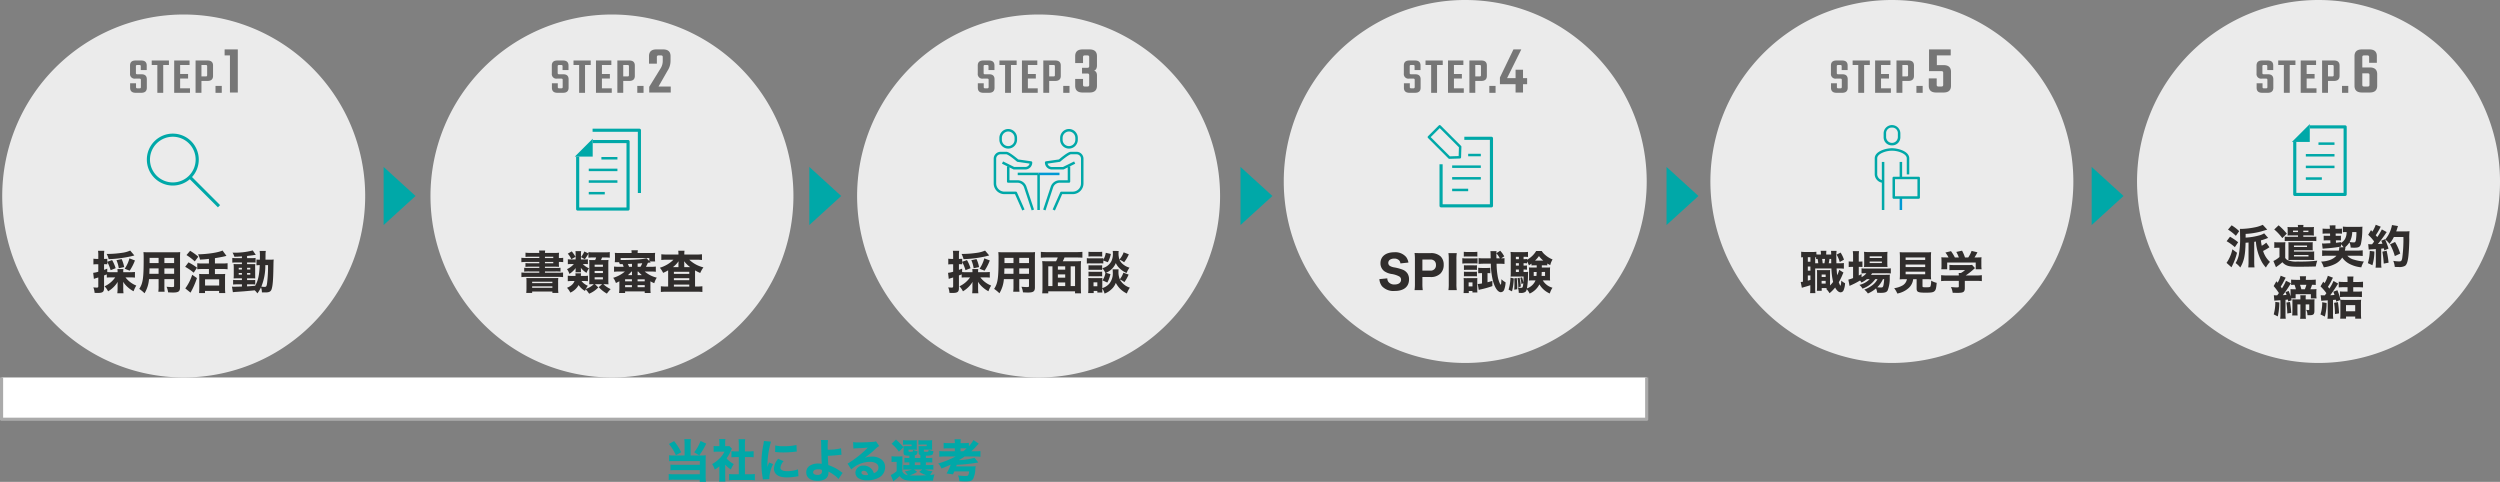 <svg xmlns="http://www.w3.org/2000/svg" width="798.491" height="153.899" viewBox="0 0 798.491 153.899">
  <rect x="0" y="0" width="798.491" height="153.899" fill="#808080" stroke="none"/>
  <g id="グループ_2883" data-name="グループ 2883" transform="translate(-192.955 -3837.508)">
    <path id="パス_2969" data-name="パス 2969" d="M116.293,63.541A57.963,57.963,0,1,1,58.33,5.578a57.962,57.962,0,0,1,57.963,57.963" transform="translate(193.3 3836.565)" fill="#ebebeb"/>
    <path id="パス_2970" data-name="パス 2970" d="M191.506,63.541A57.963,57.963,0,1,1,133.543,5.578a57.962,57.962,0,0,1,57.963,57.963" transform="translate(254.869 3836.565)" fill="#ebebeb"/>
    <path id="パス_2971" data-name="パス 2971" d="M266.435,63.541A57.963,57.963,0,1,1,208.474,5.578a57.962,57.962,0,0,1,57.961,57.963" transform="translate(316.206 3836.565)" fill="#ebebeb"/>
    <path id="パス_2972" data-name="パス 2972" d="M341.365,60.992A57.963,57.963,0,1,1,283.4,3.029a57.962,57.962,0,0,1,57.963,57.963" transform="translate(377.544 3834.479)" fill="#ebebeb"/>
    <path id="パス_2973" data-name="パス 2973" d="M416.295,60.992A57.963,57.963,0,1,1,358.332,3.029a57.962,57.962,0,0,1,57.963,57.963" transform="translate(438.882 3834.479)" fill="#ebebeb"/>
    <path id="パス_2974" data-name="パス 2974" d="M491.225,60.992A57.963,57.963,0,1,1,433.262,3.029a57.962,57.962,0,0,1,57.963,57.963" transform="translate(500.221 3834.479)" fill="#ebebeb"/>
    <path id="パス_2975" data-name="パス 2975" d="M22.173,55.6a14.655,14.655,0,0,0-1.484.058V54.641c-.464.189-.464.189-.873.335V58.96c0,1.293-.407,1.615-2.122,1.615-.262,0-.48-.016-.9-.031a5.541,5.541,0,0,0-.407-1.757,8.432,8.432,0,0,0,1.091.071c.406,0,.493-.071.493-.466V55.63c-.449.129-.449.129-.827.247-.2.073-.378.131-.582.2l-.218-1.933a8.491,8.491,0,0,0,1.628-.351V51.4h-.507a6.68,6.68,0,0,0-1.048.073V49.623a5.919,5.919,0,0,0,1.062.073h.493v-1.1a8.047,8.047,0,0,0-.087-1.482H19.9a8.142,8.142,0,0,0-.087,1.482v1.1h.306a4.891,4.891,0,0,0,.727-.042v.958l1.54-.538a12.952,12.952,0,0,1,1.135,2.6L21.91,53.3a13.125,13.125,0,0,0-1.06-2.632v.757a4.863,4.863,0,0,0-.713-.031h-.32v1.8c.32-.116.495-.175,1.017-.395V53.9c.38.031.7.044,1.34.044h1.962v-.131a4.812,4.812,0,0,0-.058-.871H26a4.527,4.527,0,0,0-.058.871v.131h2.284a14.374,14.374,0,0,0,1.453-.073v1.8c-.449-.044-.973-.073-1.453-.073H26.651a8.134,8.134,0,0,0,3.461,2.617,8.944,8.944,0,0,0-.871,1.819,8.875,8.875,0,0,1-1.848-1.295A8.079,8.079,0,0,1,25.9,57c.027.395.042.582.042.96V59.12a12.472,12.472,0,0,0,.087,1.542H24.048a13.343,13.343,0,0,0,.087-1.542V58c0-.32,0-.32.044-.973A8.91,8.91,0,0,1,21.1,60.051a5.913,5.913,0,0,0-1.12-1.6,8.551,8.551,0,0,0,3.4-2.85Zm7.313-7.009c-.187.058-.493.131-1.048.276a38.608,38.608,0,0,1-7.153.915,6.61,6.61,0,0,0-.64-1.671,32.979,32.979,0,0,0,5.338-.422,9.189,9.189,0,0,0,2.181-.653Zm-4.972,4.086a9.241,9.241,0,0,0-.742-2.559l1.659-.364a10.293,10.293,0,0,1,.813,2.559Zm1.89.16a10.542,10.542,0,0,0,1.513-3.315l1.759.669A15.976,15.976,0,0,1,28,53.464Z" transform="translate(206.377 3870.504)" fill="#302d2c"/>
    <path id="パス_2976" data-name="パス 2976" d="M32.46,58.17a13.456,13.456,0,0,0,.073,1.79H30.525a12.649,12.649,0,0,0,.087-1.773V55.945H27.545a10.127,10.127,0,0,1-1.426,4.508,11.591,11.591,0,0,0-1.686-1.4c1.193-1.846,1.411-3.374,1.411-9.83a17.426,17.426,0,0,0-.073-1.92c.538.045.917.06,1.7.06h8.3a16.588,16.588,0,0,0,1.744-.06,17.466,17.466,0,0,0-.058,1.746v9.526c0,1.278-.495,1.642-2.224,1.642-.407,0-1.135-.031-1.584-.058a6.445,6.445,0,0,0-.5-1.79c.669.06,1.295.1,1.731.1.567,0,.682-.056.682-.347V55.945H32.46ZM27.7,52.515c0,.624-.015.944-.044,1.715h2.952V52.515Zm2.908-3.361H27.734v1.659h2.879Zm4.958,0H32.459v1.659H35.57ZM32.46,54.23h3.112V52.515H32.46Z" transform="translate(213.001 3870.725)" fill="#302d2c"/>
    <path id="パス_2977" data-name="パス 2977" d="M33.556,50.809a17.086,17.086,0,0,1,2.719,1.7l-1.048,1.6a16.26,16.26,0,0,0-2.733-1.877Zm2.7,5.016a24.656,24.656,0,0,1-2.051,4.654l-1.671-1.353a14.4,14.4,0,0,0,2.2-4.361ZM34.08,47.115A18.445,18.445,0,0,1,36.7,49l-1.135,1.5a17.017,17.017,0,0,0-2.646-2.02Zm3.955,5.816a14.154,14.154,0,0,0-1.673.087V51.083a12.589,12.589,0,0,0,1.657.087h2.066V49.7c-1.164.131-1.629.175-2.852.233a5.075,5.075,0,0,0-.638-1.686c3.228-.073,6.5-.582,7.836-1.222l1.251,1.715c-.275.073-.275.073-.786.189-.493.131-2.062.409-2.893.538v1.7h2.37a12.4,12.4,0,0,0,1.673-.087v1.935a12.534,12.534,0,0,0-1.673-.087H42v1.615h2.11A10.789,10.789,0,0,0,45.29,54.5a11.715,11.715,0,0,0-.058,1.295v3.286a14.711,14.711,0,0,0,.073,1.528H43.342V59.94H38.834v.669h-1.89c.029-.393.056-1.033.056-1.542v-3.33c0-.451-.013-.871-.042-1.237.347.031.653.045,1.191.045h1.935V52.931Zm.813,5.278h4.508V56.23H38.848Z" transform="translate(219.6 3870.497)" fill="#302d2c"/>
    <path id="パス_2978" data-name="パス 2978" d="M43.9,48.918c-1.018.073-1.4.087-2.415.116A6.357,6.357,0,0,0,40.9,47.71a21.647,21.647,0,0,0,6.458-.7l.973,1.411a1,1,0,0,0-.2.015c-.089.015-.089.015-.393.058a1.6,1.6,0,0,0-.233.044c-.409.058-.409.058-1.964.247v.684h1.353a10.015,10.015,0,0,0,1.366-.06V50.9a5.955,5.955,0,0,0-.988-.045H45.538v.538h1.44c.684,0,.858,0,1.191-.027a8.848,8.848,0,0,0-.042,1.264v2.02c.015.973.015.973.027,1.309a12.5,12.5,0,0,0-1.295-.031H45.538v.555h1.208c.74,0,1.018-.016,1.4-.044v1.482a3.778,3.778,0,0,0-.931-.073H45.538v.64c.8-.044.8-.044,2.573-.189.96-1.628,1.324-3.286,1.484-6.587a6.793,6.793,0,0,0-1.048.058v-1.86a5.018,5.018,0,0,0,.917.058h.175v-.9a9.362,9.362,0,0,0-.087-1.906h1.977a6.353,6.353,0,0,0-.087,1.251c0,.087-.015.7-.015,1.557h1.222a12.32,12.32,0,0,0,1.4-.058c-.06.58-.06.626-.1,2.792-.058,3.723-.218,5.627-.567,6.674-.233.757-.771,1.046-1.891,1.046-.524,0-.987,0-1.208-.015a4.842,4.842,0,0,0-.289-1.6,9.676,9.676,0,0,1-1.162,1.919,5.754,5.754,0,0,0-.844-.973c-3.448.333-3.521.333-6.08.507-.247.015-.507.045-.9.087l-.291-1.775a7.713,7.713,0,0,0,.917.031c.333,0,1.409-.031,2.268-.058v-.7h-1.44a13.6,13.6,0,0,0-1.38.058V56.421a12.241,12.241,0,0,0,1.395.058H43.9v-.555H42.688c-.713,0-1.033.016-1.453.031a11.178,11.178,0,0,0,.056-1.368v-1.9a11.1,11.1,0,0,0-.056-1.338c.42.029.813.044,1.453.044H43.9v-.538H42.208a11.785,11.785,0,0,0-1.382.06V49.4a9.2,9.2,0,0,0,1.382.073H43.9Zm-1.018,4.188H43.9v-.553H42.877Zm0,1.657H43.9V54.21H42.877Zm2.661-1.657h1.033v-.553H45.538Zm0,1.657h1.033V54.21H45.538Zm5.83-3.053A17.557,17.557,0,0,1,50.1,58.571a7.738,7.738,0,0,0,.989.089c.6,0,.726-.189.871-1.411a42.726,42.726,0,0,0,.276-5.539Z" transform="translate(226.326 3870.483)" fill="#302d2c"/>
    <path id="パス_2979" data-name="パス 2979" d="M122.483,81.653a10.623,10.623,0,0,0-.089-1.5h2.111a9.937,9.937,0,0,0-.089,1.5v3.723h3.694a7.033,7.033,0,0,0,1.164-.073,9.845,9.845,0,0,0-.06,1.264v5.5a12.7,12.7,0,0,0,.089,1.729h-1.979V93.11H119.11a10.123,10.123,0,0,0-1.688.089V91.293a11.16,11.16,0,0,0,1.6.073h8.331V90.056h-7.938a11.723,11.723,0,0,0-1.439.058V88.283a11.253,11.253,0,0,0,1.439.058h7.938V87.15H119.1c-.653,0-1.077.013-1.555.056V85.288a10.061,10.061,0,0,0,1.569.087h3.374Zm-3.346-.873a18.109,18.109,0,0,1,2.271,3.563l-1.7.946a16.242,16.242,0,0,0-2.226-3.594Zm10.266.8a21.362,21.362,0,0,1-2.237,3.752l-1.615-.975a13.58,13.58,0,0,0,2.035-3.621Z" transform="translate(289.122 3897.613)" fill="#00a8a8"/>
    <path id="パス_2980" data-name="パス 2980" d="M129.222,92.216a10.394,10.394,0,0,0,.073,1.511h-2.035a11.124,11.124,0,0,0,.085-1.557V88.828a9.593,9.593,0,0,1-1.468,1.075,7.074,7.074,0,0,0-.829-1.788,10.089,10.089,0,0,0,2.4-1.817,7.677,7.677,0,0,0,1.526-2.139h-2.2a9.866,9.866,0,0,0-1.251.058V82.341a7.952,7.952,0,0,0,1.135.058h.7V81.252a7.056,7.056,0,0,0-.087-1.106h2.02a6.027,6.027,0,0,0-.089,1.12V82.4h.511a5.406,5.406,0,0,0,.84-.042l.815.871a6.883,6.883,0,0,0-.333.655,11.591,11.591,0,0,1-1.382,2.415,7.9,7.9,0,0,0,2.313,1.817,9.249,9.249,0,0,0-.931,1.729,7.38,7.38,0,0,1-1.817-1.555Zm6.3-.844h1.455a14.175,14.175,0,0,0,1.715-.073v1.993a16.135,16.135,0,0,0-1.7-.087h-4.872a14.937,14.937,0,0,0-1.657.087V91.3a14.4,14.4,0,0,0,1.686.073h1.409V85.889h-.931c-.478,0-.944.031-1.424.073V84a12.642,12.642,0,0,0,1.424.073h.931V81.788a14.423,14.423,0,0,0-.085-1.611h2.137a10.982,10.982,0,0,0-.087,1.611v2.284h1.337A9.281,9.281,0,0,0,138.293,84v1.962c-.491-.042-.927-.073-1.439-.073h-1.337Z" transform="translate(295.364 3897.607)" fill="#00a8a8"/>
    <path id="パス_2981" data-name="パス 2981" d="M136.767,80.693a28.152,28.152,0,0,0-1.151,8.084c.191-.566.191-.566.264-.742l.276-.7,1.279.524a11.351,11.351,0,0,0-1.193,4.379,4.159,4.159,0,0,0,.016.42l-2.11.1a6.828,6.828,0,0,0-.075-.713,27.777,27.777,0,0,1-.376-4.434,30.286,30.286,0,0,1,.567-5.685,12.333,12.333,0,0,0,.233-1.455Zm4.026,6.238a3.669,3.669,0,0,0-1.018,2.051c0,.726.742,1.133,2.08,1.133a10.7,10.7,0,0,0,3.532-.567l.145,2.2-.638.087a17.552,17.552,0,0,1-3.053.276c-1.848,0-3.053-.436-3.708-1.353a2.652,2.652,0,0,1-.435-1.482,5.284,5.284,0,0,1,1.351-3.112ZM138.118,81.9a10.589,10.589,0,0,0,2.792.247,16.854,16.854,0,0,0,3.985-.393l.1,2.11a2.359,2.359,0,0,0-.306.015,30.983,30.983,0,0,1-3.854.26,20.822,20.822,0,0,1-2.341-.115,4.089,4.089,0,0,0-.409-.031Z" transform="translate(302.445 3897.877)" fill="#00a8a8"/>
    <path id="パス_2982" data-name="パス 2982" d="M148.521,80.32a21.066,21.066,0,0,0-.1,2.4c0,.087,0,.116.015.684a16.744,16.744,0,0,0,4.245-.451l.16,2.064c-.116,0-.769.073-1.991.189-.64.058-1.5.116-2.37.146.015.9.029,1.091.145,2.952a13.987,13.987,0,0,1,4.143,2.211c.205.144.276.187.436.289l-1.337,1.948a7.463,7.463,0,0,0-1.309-1.191,10.293,10.293,0,0,0-1.891-1.164v.378c0,1.659-1.235,2.561-3.5,2.561s-3.594-1.018-3.594-2.733a2.5,2.5,0,0,1,1.557-2.313,4.872,4.872,0,0,1,2.255-.478,6.944,6.944,0,0,1,1.148.1c-.071-1.017-.175-4.346-.189-6.281a12.18,12.18,0,0,0-.073-1.322Zm-3.153,9.351c-.96,0-1.6.378-1.6.946,0,.507.553.842,1.382.842a1.542,1.542,0,0,0,1.309-.524,1.191,1.191,0,0,0,.131-.684c0-.173-.016-.406-.016-.406a3.42,3.42,0,0,0-1.206-.175" transform="translate(308.89 3897.739)" fill="#00a8a8"/>
    <path id="パス_2983" data-name="パス 2983" d="M150.6,80.794a13.006,13.006,0,0,0,1.891.1c1.249,0,3.052-.073,4.406-.175a2.451,2.451,0,0,0,.988-.191l1.033,1.513a7.5,7.5,0,0,0-1.455,1.178,27.8,27.8,0,0,1-3.155,2.559,7.984,7.984,0,0,1,2.4-.349,4.6,4.6,0,0,1,3.037.989,2.964,2.964,0,0,1,1.062,2.413,3.667,3.667,0,0,1-1.993,3.3,7.311,7.311,0,0,1-3.648.873,5.089,5.089,0,0,1-2.952-.727,2.177,2.177,0,0,1-.888-1.773,2.406,2.406,0,0,1,2.675-2.2,3.226,3.226,0,0,1,2.561,1.177,3.744,3.744,0,0,1,.667,1.251c1.035-.424,1.455-.975,1.455-1.891,0-1.06-1.077-1.744-2.748-1.744A8.77,8.77,0,0,0,150,89.545L148.84,87.67a33.285,33.285,0,0,0,6.456-5.118c-1.193.1-1.44.116-3.577.218a10.183,10.183,0,0,0-1.031.087Zm3.388,9.16c-.436,0-.726.233-.726.58,0,.511.551.8,1.5.8a2.172,2.172,0,0,0,.611-.071c-.218-.86-.7-1.309-1.382-1.309" transform="translate(314.841 3897.922)" fill="#00a8a8"/>
    <path id="パス_2984" data-name="パス 2984" d="M160.135,90.429a2.236,2.236,0,0,0,1.715,1.177,6.439,6.439,0,0,0-.973-1.208,9.132,9.132,0,0,0,2.3-.611h-1.542a8.39,8.39,0,0,0-1.22.058V88.3a8.045,8.045,0,0,0,1.206.058h.74V87.5h-.2a9.892,9.892,0,0,0-1.368.058V86.05a7.752,7.752,0,0,0,1.368.06h.2v-.757a4.245,4.245,0,0,1-1.351-.1c-.349-.131-.495-.378-.495-.844V83.186a7.864,7.864,0,0,0-.029-.886,10.369,10.369,0,0,0,1.048.027h1.542V81.82H161.53c-.611,0-.842.015-1.193.044V80.409a10.117,10.117,0,0,0,1.222.058h1.92a12.756,12.756,0,0,0,1.28-.042,2.96,2.96,0,0,0-.031.566v1.673c0,.407.015.64.031.813-.322-.015-.611-.027-.947-.027h-1.73v.378c0,.275.073.3.669.3.727,0,.786-.044.786-.626a4.658,4.658,0,0,0,1.439.451c-.1.917-.262,1.177-.858,1.309v.844h1.76v-.873a.783.783,0,0,1-.538-.858V83.231c0-.133-.016-.438-.029-.931a10.369,10.369,0,0,0,1.048.027h1.54V81.82h-1.424a12.079,12.079,0,0,0-1.208.044V80.409a10.118,10.118,0,0,0,1.222.058h1.875a12.837,12.837,0,0,0,1.293-.042,3.546,3.546,0,0,0-.042.813v1.426a5.8,5.8,0,0,0,.042.813c-.333-.015-.626-.027-.958-.027H167v.391c0,.262.073.291.669.291.817,0,.829,0,.858-.655a5.954,5.954,0,0,0,1.528.466c-.1.786-.2,1.048-.524,1.208a4.677,4.677,0,0,1-1.891.2v.757h.7a7.539,7.539,0,0,0,1.351-.06v1.513a10.014,10.014,0,0,0-1.366-.058h-.686v.858h1.006a9.811,9.811,0,0,0,1.379-.058v1.54a10.418,10.418,0,0,0-1.379-.058H167.26a10.151,10.151,0,0,0,2.528.582,5.49,5.49,0,0,0-.769,1.164c.436-.044.669-.073,1.38-.16a8.132,8.132,0,0,0-.478,1.962c-1.237.045-3.257.073-5.25.073a13.129,13.129,0,0,1-3.752-.291,3.536,3.536,0,0,1-1.671-1.22,13.9,13.9,0,0,1-1.426,1.206c-.245.191-.364.264-.582.436l-.827-1.977A7.216,7.216,0,0,0,158.3,90.3V87.345h-.682a5.508,5.508,0,0,0-.947.073V85.543a7.393,7.393,0,0,0,1.193.073h1.222c.538,0,.757-.016,1.089-.044a14.482,14.482,0,0,0-.042,1.6Zm-2.05-10.2a17.887,17.887,0,0,1,2.382,2.444L159.029,84.1a13.029,13.029,0,0,0-2.341-2.544Zm6.76,10.31a8.38,8.38,0,0,1-2.4,1.12c.495.029,1.178.044,2.008.044.958,0,2.4-.029,3.386-.087a8.319,8.319,0,0,1-2.326-1.077l.96-.757h-2.6Zm-.727-2.181h1.76V87.5h-1.76Z" transform="translate(321.039 3897.68)" fill="#00a8a8"/>
    <path id="パス_2985" data-name="パス 2985" d="M167.066,85.681a16.667,16.667,0,0,0-1.962.087V83.936a15.079,15.079,0,0,0,1.948.087h3v-.946h-1.906a15.079,15.079,0,0,0-1.673.06V81.32a12.272,12.272,0,0,0,1.673.087h1.906v-.118a6.286,6.286,0,0,0-.087-1.118h2.02a4.6,4.6,0,0,0-.089,1.118v.118h.96a12.793,12.793,0,0,0,1.686-.087v1.073A9.193,9.193,0,0,0,176,80.431l1.7,1.135c-.089.087-.118.131-.206.22-.1.115-.1.115-.26.306a1.085,1.085,0,0,0-.16.158,18.231,18.231,0,0,1-1.762,1.773h1.077a13.985,13.985,0,0,0,1.846-.087v1.833a15.814,15.814,0,0,0-1.875-.087H173.2c-.626.435-1.047.7-1.848,1.164a20.062,20.062,0,0,0,5-.771l1.193,1.511a50.033,50.033,0,0,1-6.878.757c-.058.16-.115.335-.175.493h4.756a10.789,10.789,0,0,0,1.468-.056c-.015.056-.015.056-.044.189,0,.073-.042.422-.071.684a7.79,7.79,0,0,1-.715,3.212,1.5,1.5,0,0,1-.944.657,7.34,7.34,0,0,1-1.484.115c-.42,0-1.337-.042-1.975-.087a4,4,0,0,0-.424-1.817c1.077.116,1.8.175,2.21.175.742,0,.96-.058,1.091-.306a3.329,3.329,0,0,0,.262-1.164H169.9c-.131.293-.2.466-.451.946l-2.035-.275a16.21,16.21,0,0,0,1.324-2.837c-.584.291-1.6.713-2.937,1.237a5.981,5.981,0,0,0-1.049-1.6,27.689,27.689,0,0,0,5.527-2.224Zm5.672-1.659c.507-.407.711-.58,1.091-.931-.32-.015-.424-.015-.757-.015h-1.18v.946Z" transform="translate(327.867 3897.628)" fill="#00a8a8"/>
    <path id="パス_2986" data-name="パス 2986" d="M97.271,49H94.3a12.825,12.825,0,0,0-1.44.058V47.705a13.3,13.3,0,0,0,1.657.087h2.75a4.278,4.278,0,0,0-.087-.757H99.16a3.367,3.367,0,0,0-.087.757h2.939a11.66,11.66,0,0,0,1.569-.073,7.672,7.672,0,0,0-.058,1.191v.509h.145a7.5,7.5,0,0,0,1.235-.073V50.73a9.556,9.556,0,0,0-1.291-.058h-.089v.507a8.567,8.567,0,0,0,.044,1.048c-.436-.027-.829-.044-1.468-.044H99.073v.409H102.5a13.5,13.5,0,0,0,1.542-.06v1.222A14.794,14.794,0,0,0,102.5,53.7H99.073v.42h4.086a16.671,16.671,0,0,0,1.7-.073v1.469a16.34,16.34,0,0,0-1.7-.087H93.271a16.173,16.173,0,0,0-1.715.087V54.043a17.16,17.16,0,0,0,1.715.073h4V53.7H93.984a14.579,14.579,0,0,0-1.54.058V52.532a13.948,13.948,0,0,0,1.54.06h3.286v-.409H94.3a13.08,13.08,0,0,0-1.453.058V51.035a12.974,12.974,0,0,0,1.453.056h2.966v-.42H93.242a14.664,14.664,0,0,0-1.7.073v-1.4c.451.044.975.073,1.7.073h4.028Zm-4.1,8.216a10.8,10.8,0,0,0-.044-1.426c.364.029.555.029,1.484.029h7.227c.958,0,1.133,0,1.5-.029a10.488,10.488,0,0,0-.058,1.426v1.819a9.646,9.646,0,0,0,.087,1.54h-1.919v-.451H94.986v.451H93.1a14.024,14.024,0,0,0,.073-1.528Zm1.817.218h6.458v-.451H94.986Zm0,1.5h6.458v-.466H94.986ZM101.733,49H99.073v.422h2.661Zm-2.661,2.093h2.661v-.42H99.073Z" transform="translate(267.937 3870.503)" fill="#302d2c"/>
    <path id="パス_2987" data-name="パス 2987" d="M106.412,47.916a12.561,12.561,0,0,1-1.164,1.8l-1.235-.684v.757h1.322a4.126,4.126,0,0,0,.9-.044V51.3a6.738,6.738,0,0,0-.9-.042h-.726a5.865,5.865,0,0,0,1.991,1.366,5.133,5.133,0,0,0-.786,1.455,6.223,6.223,0,0,1-1.848-1.644,4.7,4.7,0,0,1,.045.611v.262a3.034,3.034,0,0,0,.044.58H102.27a2.516,2.516,0,0,0,.042-.538v-.26c0-.145.015-.276.029-.553a7.9,7.9,0,0,1-2.006,1.875,5.559,5.559,0,0,0-.771-1.526,6.631,6.631,0,0,0,2.2-1.628h-.682a10.893,10.893,0,0,0-1.251.056V49.734a9.671,9.671,0,0,0,1.264.058h1.222v-1.7a5.7,5.7,0,0,0-.058-.96h1.819a5.485,5.485,0,0,0-.058.96v.944a6.723,6.723,0,0,0,1.077-1.788l1.322.64v-.451a8.576,8.576,0,0,0,1.584.085h3.579a9.022,9.022,0,0,0,1.642-.085v1.8a12.078,12.078,0,0,0-1.642-.073h-.829a8.133,8.133,0,0,1-.335.829h.915a12.261,12.261,0,0,0,1.484-.044,13.142,13.142,0,0,0-.058,1.411v4.812c0,.611.015,1.118.058,1.569-.522-.027-.827-.042-1.251-.042h-.393a9.01,9.01,0,0,0,2.341,1.569,9.235,9.235,0,0,0-1.206,1.439,10.439,10.439,0,0,1-2.617-2.077l1.091-.931h-2.3l1.075,1.031a8.577,8.577,0,0,1-2.922,2.008,12.891,12.891,0,0,0-1.089-1.409c-.1.187-.133.275-.247.522a6.449,6.449,0,0,1-2.037-1.877,5.572,5.572,0,0,1-2.633,2.415,5.867,5.867,0,0,0-1.075-1.542,4.977,4.977,0,0,0,1.411-.8,3.172,3.172,0,0,0,1-1.368h-.742a8.978,8.978,0,0,0-1.411.075V54.985a11.721,11.721,0,0,0,1.439.071h1.02a2.036,2.036,0,0,0,.015-.275,2.269,2.269,0,0,0-.06-.553h1.833a1.873,1.873,0,0,0-.044.451c-.015.087-.015.187-.029.376h1.031a7.31,7.31,0,0,0,1.237-.071v1.759a11.623,11.623,0,0,0-1.353-.06h-.7a4.691,4.691,0,0,0,2.024,1.513,6.346,6.346,0,0,0-.642,1.018,6.735,6.735,0,0,0,2.532-1.511h-.366c-.451,0-.784.015-1.089.029.015-.393.029-.887.029-1.338V51.349a12.009,12.009,0,0,0-.044-1.382c.32.015.567.029,1.222.029h.667a3.422,3.422,0,0,0,.336-.829h-1.077a8.488,8.488,0,0,0-1.382.073Zm-5.336-.7a9.965,9.965,0,0,1,1.193,1.746l-1.326.742a6.717,6.717,0,0,0-1.133-1.759Zm7.313,4.918h2.648v-.669h-2.648Zm0,2.006h2.648v-.669h-2.648Zm0,2.035h2.648v-.684h-2.648Z" transform="translate(274.491 3870.582)" fill="#302d2c"/>
    <path id="パス_2988" data-name="パス 2988" d="M109.6,53.764a13.969,13.969,0,0,0-1.659.087V52.18a13.284,13.284,0,0,0,1.659.087h1.411a3.567,3.567,0,0,0-.349-.873l-.887.015a3.658,3.658,0,0,0-.233-.611h-1.368a7.953,7.953,0,0,0,.073-1.135v-.755a7.9,7.9,0,0,0-.058-1.106c.466.044.931.058,1.673.058h3.692a4.758,4.758,0,0,0-.056-.873h2.05a5.21,5.21,0,0,0-.073.873H119.4c.727,0,1.206-.015,1.671-.058a7.7,7.7,0,0,0-.056,1.106v.522a8.618,8.618,0,0,0,.056,1.12h-1.729l.32.335-.9.087a13.945,13.945,0,0,1-.627,1.295h1.513a12.665,12.665,0,0,0,1.642-.087v1.671a13.676,13.676,0,0,0-1.642-.087h-1.92a9.225,9.225,0,0,0,3.868,1.964,5.854,5.854,0,0,0-.8,1.773,9.815,9.815,0,0,1-1.237-.609V59a13.04,13.04,0,0,0,.073,1.628h-1.891v-.509h-6.265v.509h-1.92A13.568,13.568,0,0,0,109.643,59V56.876c-.407.218-.582.32-1.1.567a5.663,5.663,0,0,0-.875-1.671,9.981,9.981,0,0,0,3.754-2.008Zm.451-3.677h.624c1.528,0,3.563-.075,4.685-.16a17.394,17.394,0,0,0,2.964-.393l.887.886v-.958h-9.16Zm1.426,6.805h2.18V56.25h-2.18Zm0,1.875h2.18v-.642h-2.18Zm2.2-7.46c-.553.029-.553.029-1.324.044a7.19,7.19,0,0,1,.393.917h.931Zm-.16,2.457a10.254,10.254,0,0,1-1.149,1.164h1.309V53.764Zm1.948,3.128h2.282v-.627h-2.282Zm0,1.875h2.282v-.642h-2.282Zm.015-6.5h.9a5.274,5.274,0,0,0,.567-1.149c-1.193.087-1.193.087-1.469.1Zm0,1.5v1.164h1.353a12.83,12.83,0,0,1-1.178-1.164Z" transform="translate(281.134 3870.464)" fill="#302d2c"/>
    <path id="パス_2989" data-name="パス 2989" d="M121.8,48.166a5.643,5.643,0,0,0-.075-1.106h2.024a5.617,5.617,0,0,0-.073,1.106v.115H127.6a13.414,13.414,0,0,0,1.715-.087v1.833a14.934,14.934,0,0,0-1.715-.087h-2.341a9.91,9.91,0,0,0,4.521,2.442,8.3,8.3,0,0,0-1.017,1.788,11.527,11.527,0,0,1-1.659-.827V58.5h.684a12.176,12.176,0,0,0,1.659-.087v1.833a14.481,14.481,0,0,0-1.817-.087H118a15.434,15.434,0,0,0-1.817.087V58.415a13.075,13.075,0,0,0,1.686.087h.64V53.327a12.969,12.969,0,0,1-1.6.815,8.014,8.014,0,0,0-1.046-1.644,10.523,10.523,0,0,0,2.413-1.06,9.866,9.866,0,0,0,1.933-1.5h-2.18a14.49,14.49,0,0,0-1.7.087V48.193a14.407,14.407,0,0,0,1.86.087H121.8Zm0,4.143V51.132a.956.956,0,0,1,.015-.189.657.657,0,0,1,.015-.189,2.061,2.061,0,0,1,.015-.335,8.2,8.2,0,0,1-1.817,1.89Zm-1.453,2.139h4.914v-.655h-4.914Zm0,2.035h4.914v-.64h-4.914Zm0,2.05h4.914v-.653h-4.914Zm5.2-6.223a9.515,9.515,0,0,1-1.933-1.89,1.831,1.831,0,0,1,.013.32c0,.027.015.1.015.2a.956.956,0,0,1,.015.189v1.177Z" transform="translate(287.848 3870.523)" fill="#302d2c"/>
    <path id="パス_2990" data-name="パス 2990" d="M172.311,55.6a14.656,14.656,0,0,0-1.484.058V54.641c-.464.189-.464.189-.873.335V58.96c0,1.293-.407,1.615-2.122,1.615-.262,0-.48-.016-.9-.031a5.542,5.542,0,0,0-.407-1.757,8.431,8.431,0,0,0,1.091.071c.406,0,.493-.071.493-.466V55.63c-.449.129-.449.129-.827.247-.2.073-.378.131-.582.2l-.218-1.933a8.491,8.491,0,0,0,1.628-.351V51.4H167.6a6.68,6.68,0,0,0-1.048.073V49.623a5.919,5.919,0,0,0,1.062.073h.493v-1.1a8.048,8.048,0,0,0-.087-1.482h2.022a8.142,8.142,0,0,0-.087,1.482v1.1h.306a4.891,4.891,0,0,0,.727-.042v.958l1.54-.538a12.951,12.951,0,0,1,1.135,2.6l-1.615.626a13.126,13.126,0,0,0-1.06-2.632v.757a4.863,4.863,0,0,0-.713-.031h-.32v1.8c.32-.116.495-.175,1.017-.395V53.9c.38.031.7.044,1.34.044h1.962v-.131a4.811,4.811,0,0,0-.058-.871h1.919a4.529,4.529,0,0,0-.058.871v.131h2.284a14.375,14.375,0,0,0,1.453-.073v1.8c-.449-.044-.973-.073-1.453-.073h-1.571a8.135,8.135,0,0,0,3.461,2.617,8.944,8.944,0,0,0-.871,1.819,8.874,8.874,0,0,1-1.848-1.295,8.079,8.079,0,0,1-1.5-1.746c.027.395.042.582.042.96V59.12a12.466,12.466,0,0,0,.087,1.542h-1.977a13.35,13.35,0,0,0,.087-1.542V58c0-.32,0-.32.044-.973a8.91,8.91,0,0,1-3.083,3.024,5.912,5.912,0,0,0-1.12-1.6,8.55,8.55,0,0,0,3.4-2.85Zm7.313-7.009c-.187.058-.493.131-1.048.276a38.608,38.608,0,0,1-7.153.915,6.609,6.609,0,0,0-.64-1.671,32.98,32.98,0,0,0,5.338-.422,9.189,9.189,0,0,0,2.18-.653Zm-4.972,4.086a9.241,9.241,0,0,0-.742-2.559l1.659-.364a10.294,10.294,0,0,1,.813,2.559Zm1.889.16a10.542,10.542,0,0,0,1.513-3.315l1.759.669a15.977,15.977,0,0,1-1.671,3.272Z" transform="translate(329.28 3870.504)" fill="#302d2c"/>
    <path id="パス_2991" data-name="パス 2991" d="M182.6,58.17a13.78,13.78,0,0,0,.073,1.79h-2.006a12.649,12.649,0,0,0,.087-1.773V55.945h-3.068a10.127,10.127,0,0,1-1.426,4.508,11.592,11.592,0,0,0-1.686-1.4c1.191-1.846,1.411-3.374,1.411-9.83a16.913,16.913,0,0,0-.075-1.92c.538.045.917.06,1.7.06h8.3a16.544,16.544,0,0,0,1.744-.06c-.042.466-.056.889-.056,1.746v9.526c0,1.278-.495,1.642-2.224,1.642-.407,0-1.135-.031-1.586-.058a6.376,6.376,0,0,0-.495-1.79c.669.06,1.295.1,1.731.1.567,0,.682-.056.682-.347V55.945H182.6Zm-4.754-5.654c0,.624-.015.944-.044,1.715h2.952V52.515Zm2.908-3.361h-2.879v1.659h2.879Zm4.958,0H182.6v1.659h3.112ZM182.6,54.23h3.112V52.515H182.6Z" transform="translate(335.904 3870.725)" fill="#302d2c"/>
    <path id="パス_2992" data-name="パス 2992" d="M187.625,50.271a6.6,6.6,0,0,0,.553-1.208h-3.5c-.757,0-1.366.029-1.9.073V47.259a17.762,17.762,0,0,0,1.877.087h9.493a18.564,18.564,0,0,0,1.906-.087v1.877c-.582-.044-1.149-.073-1.906-.073h-3.808c-.015.044-.015.044-.044.116-.1.262-.349.786-.509,1.091h4.143c.8,0,1.222-.015,1.7-.058a16.5,16.5,0,0,0-.073,1.891v6.354c0,.784.029,1.453.073,2.062H193.7v-.638h-8.551v.626h-1.935a16.559,16.559,0,0,0,.089-2.066V52.089a17.564,17.564,0,0,0-.089-1.877c.466.044.947.058,1.719.058Zm-1.133,1.613h-1.338v6.311h1.338Zm1.729,1.062h2.341V51.884h-2.341Zm0,2.573h2.341V54.472h-2.341Zm2.342,1.526h-2.341v1.149h2.341Zm1.744,1.149h1.4V51.884h-1.4Z" transform="translate(342.615 3870.686)" fill="#302d2c"/>
    <path id="パス_2993" data-name="パス 2993" d="M196.115,51.105A7.224,7.224,0,0,0,195,51.063h-2.968a9.191,9.191,0,0,0-1.178.056V49.39a6.5,6.5,0,0,0,1.178.073h2.908a7.984,7.984,0,0,0,1.178-.058V49.9a6.027,6.027,0,0,0,.786-2.211l1.628.366a9.291,9.291,0,0,1-.973,2.646l-1.44-.553Zm-.32,8.333a8.091,8.091,0,0,0,.029.946h-1.613v-.509h-1.164v.684h-1.773c.042-.509.073-.989.073-1.426v-2.3a9.444,9.444,0,0,0-.058-1.106,9.346,9.346,0,0,0,1,.044h2.675a4.119,4.119,0,0,0,.858-.044,8.683,8.683,0,0,0-.029,1v2.239a4.935,4.935,0,0,0,2.211-1.38,5.233,5.233,0,0,0,1.133-3.768,4.517,4.517,0,0,0-.058-.844H201a7.094,7.094,0,0,0-.042.8,6.174,6.174,0,0,0,.42,2.382,7.088,7.088,0,0,0,1.149-2.108l1.671.6a11.768,11.768,0,0,1-1.351,2.4,6.573,6.573,0,0,0-1.455-.844,5.508,5.508,0,0,0,3.215,2.617,7.7,7.7,0,0,0-.962,1.862,7.465,7.465,0,0,1-3.532-3.4,5.113,5.113,0,0,1-1.482,2.135,6.23,6.23,0,0,1-2.11,1.295,6,6,0,0,0-.727-1.642Zm-4.421-12.083a9.384,9.384,0,0,0,1.237.058h1.92a9.334,9.334,0,0,0,1.235-.058v1.528c-.407-.031-.655-.045-1.235-.045h-1.92c-.566,0-.886.015-1.237.045Zm.015,4.3a6.711,6.711,0,0,0,.889.044h2.615a4.517,4.517,0,0,0,.858-.044v1.513a4.765,4.765,0,0,0-.858-.044h-2.615a4.9,4.9,0,0,0-.889.044Zm0,2.051a6.776,6.776,0,0,0,.889.042h2.615a6.127,6.127,0,0,0,.858-.042v1.511a6.243,6.243,0,0,0-.887-.044h-2.6a6.451,6.451,0,0,0-.873.044Zm1.6,4.681h1.222V57.127h-1.222Zm8.042-11.283a4.94,4.94,0,0,0-.058.827,6.288,6.288,0,0,0,.291,1.92,7.287,7.287,0,0,0,1.351-2.313l1.657.642a11.9,11.9,0,0,1-1.511,2.528,5.6,5.6,0,0,0-1.482-.813,3.735,3.735,0,0,0,.857,1.22,5.583,5.583,0,0,0,2.355,1.324,7.894,7.894,0,0,0-.944,1.7,7.46,7.46,0,0,1-2.3-1.569,4.945,4.945,0,0,1-1.133-1.615,5.6,5.6,0,0,1-3.141,3.113l1.426.435a10.216,10.216,0,0,1-1,2.692l-1.542-.7a5.82,5.82,0,0,0,.931-2.341,6.048,6.048,0,0,0-.989-1.557,4.392,4.392,0,0,0,2.937-2.3,5.785,5.785,0,0,0,.438-2.559,3.614,3.614,0,0,0-.06-.64Z" transform="translate(349.23 3870.563)" fill="#302d2c"/>
    <path id="パス_2994" data-name="パス 2994" d="M244.762,55.663a1.915,1.915,0,0,0,.393,1.178,2.352,2.352,0,0,0,1.933.786c1.268,0,2.066-.582,2.066-1.513a1.165,1.165,0,0,0-.566-1.046,7.491,7.491,0,0,0-2.49-.8,5.647,5.647,0,0,1-2.268-.871,3.093,3.093,0,0,1-1.249-2.573c0-2.139,1.7-3.49,4.392-3.49a4.556,4.556,0,0,1,3.8,1.511,4.128,4.128,0,0,1,.74,1.775l-2.559.276a1.77,1.77,0,0,0-.378-.931,2.078,2.078,0,0,0-1.613-.611c-1.135,0-1.891.553-1.891,1.382a1.128,1.128,0,0,0,.495.946,3.886,3.886,0,0,0,1.366.478,14.311,14.311,0,0,1,2.866.786,3.252,3.252,0,0,1,1.468,1.266,3.319,3.319,0,0,1,.436,1.759c0,2.371-1.659,3.723-4.565,3.723a4.989,4.989,0,0,1-4.059-1.5,4.113,4.113,0,0,1-.842-2.282Z" transform="translate(391.292 3870.746)" fill="#302d2c"/>
    <path id="パス_2995" data-name="パス 2995" d="M248.41,59.326a13.349,13.349,0,0,0,.115-2.008V49.453a14.835,14.835,0,0,0-.115-1.993c.653.029,1.133.044,1.991.044h3.1a4.421,4.421,0,0,1,3.272,1.091,3.627,3.627,0,0,1,.946,2.617,3.832,3.832,0,0,1-1.033,2.806,4.314,4.314,0,0,1-3.228,1.12h-2.544v2.153a13.378,13.378,0,0,0,.116,2.035Zm4.987-6.24a1.659,1.659,0,0,0,1.848-1.8,1.717,1.717,0,0,0-.438-1.251,1.788,1.788,0,0,0-1.409-.478h-2.486v3.532Z" transform="translate(396.35 3870.851)" fill="#302d2c"/>
    <path id="パス_2996" data-name="パス 2996" d="M257.03,47.483a12.069,12.069,0,0,0-.115,2.008V57.3a12.292,12.292,0,0,0,.115,2.008h-2.675a12.471,12.471,0,0,0,.116-2.008V49.491a12.158,12.158,0,0,0-.116-2.008Z" transform="translate(401.216 3870.869)" fill="#302d2c"/>
    <path id="パス_2997" data-name="パス 2997" d="M256.8,49.444a6.487,6.487,0,0,0,1.178.073h2.5a8.28,8.28,0,0,0,1.177-.056v1.7a7.845,7.845,0,0,0-1.118-.042h-2.559a9.056,9.056,0,0,0-1.178.058Zm.393,11.139c.044-.466.073-.96.073-1.424V56.89a8.787,8.787,0,0,0-.058-1.106,7.026,7.026,0,0,0,1.1.045h2.341a6.713,6.713,0,0,0,.946-.045c-.015.262-.029.48-.029,1v2.646c0,.378.014.6.045.958h-1.586v-.449h-1.164v.64Zm.073-13.174a9.3,9.3,0,0,0,1.235.058h1.86a9.315,9.315,0,0,0,1.237-.058v1.526c-.32-.029-.7-.044-1.237-.044H258.5c-.536,0-.842.015-1.235.044Zm.044,4.288a5.11,5.11,0,0,0,.887.044h2.413a4.2,4.2,0,0,0,.858-.044v1.513a4.775,4.775,0,0,0-.858-.044H258.2a6.676,6.676,0,0,0-.887.044Zm0,2.051a5.329,5.329,0,0,0,.887.042h2.413a4.637,4.637,0,0,0,.858-.042V55.26a5.184,5.184,0,0,0-.889-.042h-2.4a5.22,5.22,0,0,0-.871.042Zm1.5,4.712h1.237v-1.28h-1.237Zm4.174-4.246a8.606,8.606,0,0,0-1.106.058V52.5a7.613,7.613,0,0,0,1.193.073h1.686a6.256,6.256,0,0,0,.975-.058v1.744a6.7,6.7,0,0,0-.769-.042h-.118v2.921c.466-.115.756-.2,1.542-.435l.015,1.657a29.307,29.307,0,0,1-3.606,1.033c-.335.073-.509.116-.742.189l-.335-1.89a10.188,10.188,0,0,0,1.368-.176v-3.3Zm6.209-4.712a9.638,9.638,0,0,0,1.077-.073v1.86c-.495-.042-1.048-.073-1.629-.073h-.9a24.45,24.45,0,0,0,.407,4.306,8.928,8.928,0,0,0,.551,1.8,1.929,1.929,0,0,0,.335.566l.031.031c.013.015.013.015.027.015s.058-.073.087-.264a13.6,13.6,0,0,0,.1-1.5,5.878,5.878,0,0,0,1.338.989,7.543,7.543,0,0,1-.466,2.384,1.179,1.179,0,0,1-1.048.771c-.946,0-1.9-1.368-2.515-3.592a23.885,23.885,0,0,1-.684-5.512h-2.3c-.553,0-1.12.031-1.615.073V49.43c.495.044,1.018.073,1.644.073h2.224c-.044-1.89-.044-1.89-.087-2.3h1.964c-.031.218-.044.395-.058.657l1.222-.8c.449.522.58.682.726.887.042.073.146.246.306.478.058.087.146.233.262.424Zm-.393,0a9.955,9.955,0,0,0-1.118-1.629v.567c0,.145,0,.409.015,1.062Z" transform="translate(403.218 3870.523)" fill="#302d2c"/>
    <path id="パス_2998" data-name="パス 2998" d="M266.59,55.871A19.418,19.418,0,0,1,266.021,60l-1.1-.551a13.522,13.522,0,0,0,.611-3.841Zm8.957-3.475h1.482a9.8,9.8,0,0,0,1.164-.045c-.029.322-.044.669-.044,1.062v2.051a6.483,6.483,0,0,0,.044,1.075c-.422-.029-.728-.044-1.133-.044h-1.208a5.151,5.151,0,0,0,3.1,2.342,6.724,6.724,0,0,0-.858,1.846,7.026,7.026,0,0,1-3.315-2.923,6.4,6.4,0,0,1-3.126,2.952,5.869,5.869,0,0,0-.917-1.411c-.145.511-.247.713-.493.887a2.362,2.362,0,0,1-1.528.306,4.032,4.032,0,0,1-.538-.029,5.122,5.122,0,0,0-.275-1.688,4.639,4.639,0,0,0,.929.1c.595,0,.667-.131.8-1.513l-.584.335a10.372,10.372,0,0,0-.376-2.022l.553-.173a8.356,8.356,0,0,1,.422,1.788c.058-.7.073-1.091.073-2.035h-2.981c-.5,0-.875.015-1.18.042a8.894,8.894,0,0,0,.06-1.206V48.949a10.959,10.959,0,0,0-.073-1.557,11.489,11.489,0,0,0,1.54.073h2.633a9.124,9.124,0,0,0,1.409-.073V49.02a7.524,7.524,0,0,0-1.06-.056h-.349v.755h.231a5.852,5.852,0,0,0,.873-.056v.246a7.8,7.8,0,0,0,2.91-2.792h1.8a4.8,4.8,0,0,0,1.135,1.278,7.783,7.783,0,0,0,2.311,1.413,6.2,6.2,0,0,0-.742,1.8,8.5,8.5,0,0,1-.944-.509v.624c-.336-.027-.611-.042-.977-.042h-.769Zm-8.013,3.343a25.129,25.129,0,0,1,.16,2.852v.726l-.944.145c.042-.8.058-1.148.058-1.991,0-.713-.016-.96-.058-1.613Zm.684-6.774h-.96v.755h.96Zm0,2.035h-.96v.771h.96Zm-.96,2.821h.96v-.786h-.96Zm1.178,1.819a16.881,16.881,0,0,1,.393,2.821l-.784.246a16.758,16.758,0,0,0-.278-2.906Zm4.71-3.955a5.511,5.511,0,0,0-.9.058V51.13a9.035,9.035,0,0,1-.829.553,5.346,5.346,0,0,0-.6-1.237v.611a5.363,5.363,0,0,0-.873-.058h-.231v.771h.2a7.055,7.055,0,0,0,.886-.045v1.368a5.908,5.908,0,0,0-.886-.058h-.2v.786h.378a5.04,5.04,0,0,0,1.089-.073c-.027.276-.044.655-.058,1.322a24.373,24.373,0,0,1-.335,3.986,4.576,4.576,0,0,0,2.748-2.561h-.958a9.2,9.2,0,0,0-1.164.06,7.553,7.553,0,0,0,.058-1.091V53.412a7.518,7.518,0,0,0-.044-1.062,7.6,7.6,0,0,0,1.164.045h1.322v-.713Zm-.187,2.122v1.264h.871c.031-.406.045-.7.073-1.264Zm3.052-3.635a7.761,7.761,0,0,1-1.38-1.455,9,9,0,0,1-1.251,1.455Zm-.493,3.635c-.015.567-.015.713-.044,1.264h1.106V53.8Z" transform="translate(409.862 3870.568)" fill="#302d2c"/>
    <path id="パス_2999" data-name="パス 2999" d="M328.373,51.061a9.259,9.259,0,0,0,1.642-.087v1.819a11.437,11.437,0,0,0-1.642-.073h-.684c.058.917.116,1.613.187,2.166a8.042,8.042,0,0,0,.642-1.731l1.366.875c-.131.26-.175.347-.435.973a18.054,18.054,0,0,1-1.062,2.122c.26.713.378.946.58,1.12a5.707,5.707,0,0,0,.206-1.657,4.79,4.79,0,0,0,1.22.842,6.365,6.365,0,0,1-.451,2.2,1.053,1.053,0,0,1-.975.711c-.595,0-1.237-.566-1.744-1.54a11.611,11.611,0,0,1-1.788,1.819,6.709,6.709,0,0,0-1.091-1.4c.16-.1.2-.145.349-.247h-1.759v.873h-1.542a11.48,11.48,0,0,0,.058-1.251V54.478a10.74,10.74,0,0,0-.044-1.264,4.521,4.521,0,0,0,.886.044h2.43a6.371,6.371,0,0,0,.9-.044c-.029.349-.029.509-.029,1.264v3.679a11.193,11.193,0,0,0,.987-1.135,19.989,19.989,0,0,1-.537-4.3h-5.192v6.3a10.546,10.546,0,0,0,.073,1.584h-1.7A11.859,11.859,0,0,0,319.3,59v-.931c-.626.2-1.208.393-1.775.538-.684.2-.713.2-.931.289l-.364-1.86a4.1,4.1,0,0,0,.715-.087V49.126c-.249.016-.365.031-.569.06V47.369a7.411,7.411,0,0,0,1.326.085h2.18a7.8,7.8,0,0,0,1.351-.073v.844a6.214,6.214,0,0,0,.786.044h.655a5.669,5.669,0,0,0-.075-1.193h1.833a7.922,7.922,0,0,0-.056,1.193h1.584a8.334,8.334,0,0,0-.06-1.164h1.79a12.855,12.855,0,0,0-.087,2.08c0,.6,0,.975.031,1.875Zm-9.873-.495h.827v-1.44H318.5Zm0,2.866h.827V52.1H318.5Zm0,3.17c.349-.087.436-.1.827-.218V54.958H318.5Zm3.328-5.541a8,8,0,0,0-.216-1.382c-.2.016-.262.016-.466.045v-.582a1.662,1.662,0,0,1-.291-.016v1.935h.973Zm1.077,6.485H324.2v-.858H322.9Zm.014-2.093h1.28v-.8h-1.28Zm.888-4.392c.087-.466.146-.917.189-1.382h-.931a13.628,13.628,0,0,1,.175,1.382Zm2.168,0c0-.189,0-.64-.015-1.382h-.538c-.087.582-.145.917-.247,1.382Zm2.993-3.417a10,10,0,0,1,1.077,2.253l-1.351.771a9.772,9.772,0,0,0-1-2.37Z" transform="translate(451.867 3870.536)" fill="#302d2c"/>
    <path id="パス_3000" data-name="パス 3000" d="M330.5,56.084a8.611,8.611,0,0,1-1.731,1.091,3.444,3.444,0,0,0-.435-.671,24.651,24.651,0,0,1-3,1.557c-.073.031-.087.044-.349.189l-.391-2.02a12.076,12.076,0,0,0,1.511-.495V52.158h-.322a6.48,6.48,0,0,0-1.075.073V50.413a7.885,7.885,0,0,0,1.075.056h.322v-1.7a11.88,11.88,0,0,0-.087-1.629h1.993a9.476,9.476,0,0,0-.089,1.629v1.7h.218a8.113,8.113,0,0,0,.947-.042V52.2c-.336-.029-.555-.044-.931-.044h-.235V54.92c.291-.16.409-.218.9-.466v.989a4.854,4.854,0,0,0,1.542-1.251h-.189a8.625,8.625,0,0,0-1.368.073V52.623a8.376,8.376,0,0,0,1.4.073h6.411a13.6,13.6,0,0,0,1.542-.073v1.642a11.556,11.556,0,0,0-1.528-.073h-4.448a4.264,4.264,0,0,1-.351.509h4.625c.7,0,.989-.015,1.411-.044a5.822,5.822,0,0,0-.058.873,10.41,10.41,0,0,1-.684,4.2c-.335.538-.9.726-2.2.726-.306,0-.507-.015-1.133-.042a4.192,4.192,0,0,0-.362-1.382,10.007,10.007,0,0,1-2.6,1.629,4.877,4.877,0,0,0-1.149-1.237,9.6,9.6,0,0,0,2.615-1.44,5.825,5.825,0,0,0,1.617-1.9h-.729a8.194,8.194,0,0,1-4.07,3.024,4.159,4.159,0,0,0-.989-1.193,6.954,6.954,0,0,0,3.288-1.831Zm.435-3.912c-.553,0-1,.015-1.337.044a14.311,14.311,0,0,0,.056-1.44V48.7a12.346,12.346,0,0,0-.056-1.353,10.152,10.152,0,0,0,1.513.073h4.419a10.751,10.751,0,0,0,1.569-.073,12.4,12.4,0,0,0-.056,1.484v1.964A12.056,12.056,0,0,0,337.1,52.2c-.289-.015-.727-.029-1.308-.029Zm.466-2.85h3.9V48.8h-3.9Zm0,1.613h3.9v-.493h-3.9Zm4.246,5.148a8.837,8.837,0,0,1-1.819,2.6c.466.044.846.058,1.166.058.549,0,.682-.116.827-.786a16.717,16.717,0,0,0,.218-1.875Z" transform="translate(458.717 3870.588)" fill="#302d2c"/>
    <path id="パス_3001" data-name="パス 3001" d="M335.948,55.953a13.883,13.883,0,0,0-1.542.058,14.886,14.886,0,0,0,.071-1.571V49.06a16.378,16.378,0,0,0-.071-1.744,14.03,14.03,0,0,0,1.511.056h7.011a14.2,14.2,0,0,0,1.526-.056,15.672,15.672,0,0,0-.075,1.744v5.379a11,11,0,0,0,.075,1.571,14.828,14.828,0,0,0-1.526-.058h-1.237V58.12c0,.378.115.42,1.118.42s1.279-.056,1.424-.275a6,6,0,0,0,.22-1.848,6.5,6.5,0,0,0,1.773.7c-.16,1.788-.291,2.3-.727,2.673-.391.366-1.033.466-2.748.466-2.531,0-2.937-.2-2.937-1.395V55.953h-1.106a4.48,4.48,0,0,1-1.426,2.806,7.522,7.522,0,0,1-3.634,1.775,6.737,6.737,0,0,0-1.006-1.717,7.2,7.2,0,0,0,2.708-.887,2.9,2.9,0,0,0,1.368-1.977ZM336.3,49.8h6.252v-.787H336.3Zm0,2.282h6.252v-.813H336.3Zm0,2.3h6.252v-.829H336.3Z" transform="translate(465.304 3870.732)" fill="#302d2c"/>
    <path id="パス_3002" data-name="パス 3002" d="M348.452,58.989c0,1.266-.436,1.542-2.368,1.542-.38,0-.846-.015-1.5-.029a6.629,6.629,0,0,0-.551-1.833c.769.073,1.351.118,1.788.118.611,0,.715-.045.715-.306v-1.79h-3.768a16.065,16.065,0,0,0-1.877.087V54.874a14.07,14.07,0,0,0,1.862.1h3.783a5.875,5.875,0,0,0-.045-.787h.713a6.879,6.879,0,0,0,1.338-.944h-3.506a14.823,14.823,0,0,0-1.5.058V51.589a15.089,15.089,0,0,0,1.513.058h4.6a7.119,7.119,0,0,0,1.119-.058l.931,1.031c-.16.131-.22.191-.38.335a22.175,22.175,0,0,1-2.586,2.022h3.243a13.774,13.774,0,0,0,1.919-.1V56.78a16.8,16.8,0,0,0-1.933-.087h-3.506Zm-5.2-9.771a9.334,9.334,0,0,0-1-1.569l1.79-.438a12.96,12.96,0,0,1,1.235,2.008h1.268a9.367,9.367,0,0,0-.816-1.759l1.846-.407a12.58,12.58,0,0,1,.931,2.166h1.048a9.189,9.189,0,0,0,1.062-2.093l1.875.451a17.639,17.639,0,0,1-.944,1.642H352c.946,0,1.324-.015,1.8-.056a8.738,8.738,0,0,0-.06,1.206v1.482A8.826,8.826,0,0,0,353.818,53h-1.877V50.833h-9.115V53h-1.891a6.51,6.51,0,0,0,.073-1.164V50.367a9.527,9.527,0,0,0-.058-1.206c.551.042.815.056,1.759.056Z" transform="translate(472.054 3870.517)" fill="#302d2c"/>
    <path id="パス_3003" data-name="パス 3003" d="M394.361,51.44a19.85,19.85,0,0,1-1.773,4.637l-1.573-1.409a11.658,11.658,0,0,0,1.862-4.334Zm-2.239-5.118a17.271,17.271,0,0,1,2.6,1.759l-1.046,1.571a15.465,15.465,0,0,0-2.631-1.906Zm.522-3.65a14.066,14.066,0,0,1,2.415,1.862L394,46.032a14.231,14.231,0,0,0-2.517-1.993ZM404.307,46.7a3.412,3.412,0,0,0-.349.131,16.674,16.674,0,0,1-1.962.657,17.188,17.188,0,0,0,.26,1.715,6.817,6.817,0,0,0,1.44-1l1.031,1.469a16.032,16.032,0,0,1-2.035,1.191,7.775,7.775,0,0,0,2.2,3.5,8.28,8.28,0,0,0-1.293,1.788,8.932,8.932,0,0,1-1.555-2.239,16.533,16.533,0,0,1-1.659-6.063c-.189.044-.189.044-.524.1v6.412a13.583,13.583,0,0,0,.089,1.746h-1.993a15.431,15.431,0,0,0,.087-1.76v-6.18c-.349.029-.48.044-.946.073-.1,4.072-.509,5.947-1.7,7.909a6.816,6.816,0,0,0-1.5-1.424,7.4,7.4,0,0,0,1.075-2.821,30.453,30.453,0,0,0,.364-6.138c0-.784-.013-1.424-.058-1.962.351.015.351.015.437.015a25.221,25.221,0,0,0,4.726-.58,10.451,10.451,0,0,0,2.139-.729l1.439,1.542c-.131.044-.131.044-.335.1l-1.6.478a23.751,23.751,0,0,1-4.972.786V46.6a19.929,19.929,0,0,0,4.625-.784,5.331,5.331,0,0,0,1.293-.584Z" transform="translate(513.086 3866.799)" fill="#302d2c"/>
    <path id="パス_3004" data-name="パス 3004" d="M399.534,48.024a7.039,7.039,0,0,0,1.191.075h1.237a8.826,8.826,0,0,0,1.12-.06,14.584,14.584,0,0,0-.058,1.615v3.4a1.751,1.751,0,0,0,.771.726,7.061,7.061,0,0,0,3.213.453,44.436,44.436,0,0,0,6.267-.293,8.826,8.826,0,0,0-.48,1.862c-.871.044-3.708.087-5.365.087-2.253,0-3.2-.1-3.972-.451a3.464,3.464,0,0,1-1.337-1,14.444,14.444,0,0,1-1.642,1.295c-.218.16-.278.2-.407.306l-.829-1.979a7.817,7.817,0,0,0,1.948-1.278V49.828h-.711a5.485,5.485,0,0,0-.946.073Zm1.382-5.365a19.482,19.482,0,0,1,2.615,2.661l-1.439,1.424a16.183,16.183,0,0,0-2.573-2.761Zm3.823,3.228a9.269,9.269,0,0,0-.975.029,5.122,5.122,0,0,0,.045-.96v-.813a7.116,7.116,0,0,0-.06-.962,6.725,6.725,0,0,0,.989.06h2.371a3.334,3.334,0,0,0-.073-.713h1.831a4.324,4.324,0,0,0-.073.713h2.444a6.36,6.36,0,0,0,.973-.06,7.4,7.4,0,0,0-.056.962v.813c0,.364.013.684.042.975a2.466,2.466,0,0,0-.335-.015,1.465,1.465,0,0,0-.246-.015c-.191-.015-.32-.015-.378-.015H408.8v.451h2.835a7.928,7.928,0,0,0,1.324-.073v1.44a10.421,10.421,0,0,0-1.324-.06H404.2a8.789,8.789,0,0,0-1.338.06V46.28a9.79,9.79,0,0,0,1.338.058h2.908v-.451Zm.22,7.836c-.233,0-.671.015-.917.031.013-.378.027-.582.027-.975v-3.81c0-.436-.014-.684-.027-.931a5.819,5.819,0,0,0,.886.044h5.992a5.547,5.547,0,0,0,.9-.044c-.014.206-.029.364-.029.771v1.06c0,.436.015.611.029.787-.2-.016-.493-.031-.871-.031h-5.134v.424h5.6A6.2,6.2,0,0,0,412.3,51a5.427,5.427,0,0,0-.029.786V53c0,.378.015.566.029.757-.16-.016-.16-.016-.915-.031Zm.551-8.9h1.6v-.466h-1.6Zm.306,4.77h4.174v-.48h-4.174Zm4.639,2.544h-4.639v.48h4.639ZM408.8,44.825h1.629v-.466H408.8Z" transform="translate(519.821 3866.813)" fill="#302d2c"/>
    <path id="パス_3005" data-name="パス 3005" d="M414.819,49.623a9.3,9.3,0,0,0-.827-.989v.771c-1.877.291-2.908.422-4.159.524-.771.058-.815.058-1.062.087-.233.013-.32.029-.653.044l-.206-1.673c.247.015.407.029.538.029.262,0,1.295-.058,2.139-.1l-.029-.917h-.931c-.567,0-.8.016-1.178.044V45.915a12.008,12.008,0,0,0,1.237.044h.815l-.016-.727H409.28a9.189,9.189,0,0,0-1.177.058V43.648a9.58,9.58,0,0,0,1.191.058h1.135v-.291c-.016-.233-.044-.524-.089-.786l1.906-.029a4.039,4.039,0,0,0-.044.626v.16l.016.32h.973a8.562,8.562,0,0,0,1.1-.058v1.628c-.362-.029-.609-.044-1.1-.044h-.917l.016.727h.682a8.25,8.25,0,0,0,.989-.044v1.526a9.931,9.931,0,0,0-1.033-.044h-.582l.031.787c.435-.06.435-.06,1.613-.218v.246a3.268,3.268,0,0,0,1.351-1.395,4.584,4.584,0,0,0,.438-2.066h-.133a6.914,6.914,0,0,0-1.062.058v-1.8a14.762,14.762,0,0,0,1.76.087h3a14.045,14.045,0,0,0,1.5-.058c-.031.291-.045.466-.058.857a23.258,23.258,0,0,1-.438,4.668c-.3.975-.711,1.193-2.253,1.193-.275,0-.538-.015-1.031-.044a3.944,3.944,0,0,0-.393-1.659,5.936,5.936,0,0,1-1.409,1.586h.173c-.042.189-.058.262-.131.624-.015.073-.015.073-.073.409h3.723a15.135,15.135,0,0,0,1.964-.089V52.4a15.75,15.75,0,0,0-1.906-.087H416a4.277,4.277,0,0,0,2.151,1.266,15.131,15.131,0,0,0,3.143.582,7.318,7.318,0,0,0-.829,1.86,9.861,9.861,0,0,1-3.388-.917,6.429,6.429,0,0,1-2.706-2.2,5.71,5.71,0,0,1-2.181,1.993,10.989,10.989,0,0,1-3.708,1.12,7.263,7.263,0,0,0-.858-1.833,8.793,8.793,0,0,0,2.924-.551,5.2,5.2,0,0,0,1.991-1.324h-2.6a16.593,16.593,0,0,0-1.977.087V50.6c.466.042,1.06.073,1.977.073h3.359a3.266,3.266,0,0,0,.116-.771,1.087,1.087,0,0,0-.029-.291Zm2.75-4.872a7.026,7.026,0,0,1-.829,3.184,9.235,9.235,0,0,0,1.337.131c.393,0,.538-.173.669-.784a15.974,15.974,0,0,0,.16-2.531Z" transform="translate(526.68 3866.872)" fill="#302d2c"/>
    <path id="パス_3006" data-name="パス 3006" d="M417.916,51.039a15.613,15.613,0,0,1-.626,4.392l-1.453-.669a14.621,14.621,0,0,0,.611-3.91Zm-1.964-2.368a3.447,3.447,0,0,0,.727.058h.495c.276-.336.393-.482.669-.875a13.655,13.655,0,0,0-1.906-2.151l.917-1.5c.2.246.278.335.424.495a10.274,10.274,0,0,0,1.073-2.2l1.615.626a4.262,4.262,0,0,0-.291.524,21.521,21.521,0,0,1-1.324,2.211c.191.233.264.3.482.58a16.4,16.4,0,0,0,1.469-2.459l1.555.858c-.116.162-.233.306-.495.715-.669.988-1.729,2.4-2.328,3.1.744-.031.873-.045,1.455-.089a9.708,9.708,0,0,0-.378-.973l1.208-.466a24.989,24.989,0,0,1,1.118,3l-1.366.553c-.044-.291-.073-.378-.131-.64-.638.073-.638.073-.844.087v4.492a9.324,9.324,0,0,0,.087,1.586h-1.89a9.128,9.128,0,0,0,.087-1.586V50.269c-.669.044-.669.044-1.673.1-.247.029-.393.044-.595.073Zm5.876,2.122a29.546,29.546,0,0,1,.624,3.823l-1.54.291a34.831,34.831,0,0,0-.437-3.808Zm2.311-4.377A10.334,10.334,0,0,1,422.73,48.6a5.191,5.191,0,0,0-1.353-1.382,9.64,9.64,0,0,0,1.586-2.632,10.6,10.6,0,0,0,.58-1.993l1.92.32a5.439,5.439,0,0,0-.206.626c-.071.233-.233.727-.362,1.075h3.068a8.21,8.21,0,0,0,1.178-.056,20.54,20.54,0,0,0-.073,2.661c-.016,1.744-.16,4.288-.306,5.467-.218,1.717-.509,2.515-1.033,2.922a3.594,3.594,0,0,1-2.022.393c-.406,0-.784-.015-1.278-.042a6.447,6.447,0,0,0-.478-1.92,14.657,14.657,0,0,0,1.875.175c.653,0,.813-.175.989-1.062a44.463,44.463,0,0,0,.376-6.732Zm.306,6.092a16.438,16.438,0,0,0-1.528-3.752l1.6-.757a17.36,17.36,0,0,1,1.657,3.7Z" transform="translate(533.405 3866.793)" fill="#302d2c"/>
    <path id="パス_3007" data-name="パス 3007" d="M404.877,58.675c.073.218.129.422.173.611l-1.089.378c-.058-.278-.073-.364-.131-.6a6.948,6.948,0,0,1-.755.085v4.494a8.989,8.989,0,0,0,.085,1.557h-1.788a9.261,9.261,0,0,0,.087-1.557V59.286c-.48.027-.931.058-1.295.087a2.876,2.876,0,0,0-.653.073l-.16-1.775a3.3,3.3,0,0,0,.726.044h.347c.089-.116.089-.116.249-.318.087-.118.116-.16.289-.409a17.719,17.719,0,0,0-1.671-2.224l.858-1.54.407.478a9.007,9.007,0,0,0,.975-2.253l1.613.64c-.116.189-.218.378-.466.871a21.414,21.414,0,0,1-1.133,1.993c.187.262.245.32.393.553a13.391,13.391,0,0,0,1.293-2.442l1.586.8c-.133.175-.247.366-.526.817a33.521,33.521,0,0,1-2.079,2.993c.509-.029.567-.042,1.193-.1-.116-.333-.16-.464-.32-.887l1-.362a15.517,15.517,0,0,1,.611,1.715V56.771c0-.393-.016-.715-.031-1.033.32.029.611.044,1.122.044h.609a10.044,10.044,0,0,0-.436-1.426,10.191,10.191,0,0,0-1.089.058V52.685a11.321,11.321,0,0,0,1.569.087h1.295v-.1a6.3,6.3,0,0,0-.087-1.048h2.006a5.406,5.406,0,0,0-.087,1.048v.1h1.571a11.478,11.478,0,0,0,1.6-.087v1.729a9.5,9.5,0,0,0-1.191-.058,10.706,10.706,0,0,1-.524,1.426h.711a9.42,9.42,0,0,0,1.251-.058,6.344,6.344,0,0,0-.058,1.031v.815A6.175,6.175,0,0,0,413,58.69h-1.819V57.351h-4.87v1.324ZM401.1,59.985a19.993,19.993,0,0,1-.495,4.465l-1.295-.642a14.331,14.331,0,0,0,.511-3.983Zm3.417-.133c.145.917.291,2.153.391,3.463l-1.264.2a24.718,24.718,0,0,0-.291-3.49Zm6.614-.827c.364,0,.829-.016,1.222-.044-.029.32-.042.771-.042,1.149v2.486c0,1.177-.306,1.455-1.6,1.455-.16,0-.32,0-.626-.016a3.412,3.412,0,0,0-.422-1.717,3.351,3.351,0,0,0,.757.089c.189,0,.245-.058.245-.235V60.608h-1.146v3.1a8.267,8.267,0,0,0,.085,1.5h-1.861a8.8,8.8,0,0,0,.087-1.5v-3.1h-.946v1.877c0,.784.014,1.177.058,1.671H405.2a10.6,10.6,0,0,0,.085-1.671V60.13c0-.438-.013-.8-.027-1.135.347.013.74.029,1.147.029h1.426v-.393a8.329,8.329,0,0,0-.045-.929h1.775a7.61,7.61,0,0,0-.042.9v.422Zm-1.875-3.243a8.647,8.647,0,0,0,.48-1.426H407.71a10.35,10.35,0,0,1,.424,1.426Z" transform="translate(519.861 3874.115)" fill="#302d2c"/>
    <path id="パス_3008" data-name="パス 3008" d="M409.461,60.144a16.238,16.238,0,0,1-.553,4.348l-1.395-.682a11.785,11.785,0,0,0,.551-3.9Zm-1.875-2.471c.42.029.6.044,1.017.044h.291c.276-.364.276-.364.509-.7a15.767,15.767,0,0,0-1.877-2.166l.873-1.5.436.449a9.381,9.381,0,0,0,1.031-2.341l1.646.624a3.7,3.7,0,0,0-.291.524,18.865,18.865,0,0,1-1.324,2.371c.275.349.275.349.451.567a12.471,12.471,0,0,0,1.324-2.428l1.5.857a8.125,8.125,0,0,0-.553.827c-.684,1.062-1.44,2.168-1.993,2.881.64-.029.844-.044,1.368-.1a10.469,10.469,0,0,0-.378-1.033l1.295-.478a16.571,16.571,0,0,1,.973,3.052c.366.031.757.045,1.309.045h3.985c.64,0,1.018-.015,1.322-.045a11.528,11.528,0,0,0-.056,1.411v3.01c0,.582.029,1.135.073,1.615h-1.906v-.669h-2.937v.669h-1.862a12.762,12.762,0,0,0,.06-1.424v-3.2a9.127,9.127,0,0,0-.045-1.309l-1.293.482c-.044-.291-.073-.378-.116-.6-.451.044-.451.044-.9.073v4.448a8.819,8.819,0,0,0,.087,1.555h-1.862a9.11,9.11,0,0,0,.087-1.569V59.3c-.233.016-.436.031-.553.045-.669.027-.669.027-1.513.115Zm5.51,2.2a32.865,32.865,0,0,1,.349,3.6l-1.309.218a22.411,22.411,0,0,0-.276-3.577ZM415,55.112c-.729,0-1.208.031-1.659.073v-1.83a12.916,12.916,0,0,0,1.671.085h1.149v-.669a8.191,8.191,0,0,0-.073-1.077h1.977a6.238,6.238,0,0,0-.087,1.108v.638h1.455a12.913,12.913,0,0,0,1.671-.085v1.83c-.48-.042-1.031-.073-1.671-.073h-1.455v1.413h1.164c.653,0,1.191-.031,1.615-.073v1.817c-.451-.044-.975-.073-1.586-.073H415.32c-.524,0-1.047.029-1.586.073V56.452c.438.042.977.073,1.629.073h.8V55.112Zm.667,7.678h2.937V60.843h-2.937Z" transform="translate(526.592 3874.128)" fill="#302d2c"/>
    <path id="パス_3017" data-name="パス 3017" d="M26.282,22.1v-2.21a.481.481,0,0,0-.1-.351.54.54,0,0,0-.36-.091H24.5a1.468,1.468,0,0,1-1.686-1.635V15.272q0-1.62,1.766-1.62h1.8q1.768,0,1.766,1.62v1.44h-1.9V15.536a.481.481,0,0,0-.1-.355.554.554,0,0,0-.362-.089h-.62a.585.585,0,0,0-.376.089.48.48,0,0,0-.1.355v2.077a.481.481,0,0,0,.1.353.574.574,0,0,0,.376.089h1.293q1.719,0,1.719,1.6v2.7q0,1.618-1.786,1.619H24.629q-1.784,0-1.786-1.619V20.936h1.884V22.1a.467.467,0,0,0,.1.351.559.559,0,0,0,.376.091h.622a.53.53,0,0,0,.36-.091.475.475,0,0,0,.1-.351" transform="translate(211.674 3843.175)" fill="#767676"/>
    <path id="パス_3018" data-name="パス 3018" d="M32.119,13.653v1.44H30.3v8.888H28.42V15.093h-1.8v-1.44Z" transform="translate(214.791 3843.176)" fill="#767676"/>
    <path id="パス_3019" data-name="パス 3019" d="M32.467,22.54h3.144v1.44H30.568V13.653h4.91v1.44H32.467v2.864h2.539v1.457H32.467Z" transform="translate(218.023 3843.176)" fill="#767676"/>
    <path id="パス_3020" data-name="パス 3020" d="M34.323,13.652h3.8q1.781,0,1.782,1.62v3.292q0,1.618-1.782,1.619H36.2v3.8h-1.88Zm3.7,4.648V15.534a.478.478,0,0,0-.1-.353.549.549,0,0,0-.36-.089H36.2v3.65h1.358a.527.527,0,0,0,.36-.091.473.473,0,0,0,.1-.351" transform="translate(221.097 3843.175)" fill="#767676"/>
    <rect id="長方形_5847" data-name="長方形 5847" width="1.997" height="2.21" transform="translate(261.787 3864.945)" fill="#767676"/>
    <path id="パス_3021" data-name="パス 3021" d="M43.635,11.706v13.77h-2.51V13.628h-1.7V11.706Z" transform="translate(225.273 3841.582)" fill="#767676"/>
    <path id="パス_3022" data-name="パス 3022" d="M100.359,22.1v-2.21a.481.481,0,0,0-.1-.351.54.54,0,0,0-.36-.091H98.575a1.468,1.468,0,0,1-1.686-1.635V15.272q0-1.62,1.766-1.62h1.8q1.768,0,1.766,1.62v1.44h-1.9V15.536a.481.481,0,0,0-.1-.355.554.554,0,0,0-.362-.089h-.62a.585.585,0,0,0-.376.089.48.48,0,0,0-.1.355v2.077a.481.481,0,0,0,.1.353.574.574,0,0,0,.376.089h1.293q1.719,0,1.719,1.6v2.7q0,1.618-1.786,1.619H98.706q-1.784,0-1.786-1.619V20.936H98.8V22.1a.467.467,0,0,0,.1.351.559.559,0,0,0,.376.091H99.9a.53.53,0,0,0,.36-.091.475.475,0,0,0,.1-.351" transform="translate(272.313 3843.175)" fill="#767676"/>
    <path id="パス_3023" data-name="パス 3023" d="M106.2,13.653v1.44h-1.817v8.888H102.5V15.093h-1.8v-1.44Z" transform="translate(275.431 3843.176)" fill="#767676"/>
    <path id="パス_3024" data-name="パス 3024" d="M106.544,22.54h3.144v1.44h-5.043V13.653h4.91v1.44h-3.012v2.864h2.539v1.457h-2.539Z" transform="translate(278.663 3843.176)" fill="#767676"/>
    <path id="パス_3025" data-name="パス 3025" d="M108.4,13.652h3.8q1.781,0,1.782,1.62v3.292q0,1.618-1.782,1.619H110.28v3.8H108.4Zm3.7,4.648V15.534a.478.478,0,0,0-.1-.353.549.549,0,0,0-.36-.089H110.28v3.65h1.358a.527.527,0,0,0,.36-.091.473.473,0,0,0,.1-.351" transform="translate(281.736 3843.175)" fill="#767676"/>
    <rect id="長方形_5848" data-name="長方形 5848" width="1.997" height="2.21" transform="translate(396.504 3864.945)" fill="#767676"/>
    <path id="パス_3026" data-name="パス 3026" d="M116.469,14.215v2.051h-2.51v-2.4q0-2.16,2.379-2.162h2.1q2.4,0,2.4,2.162v1.548a5.732,5.732,0,0,1-.982,3.144l-2.857,5H120.9v1.919h-6.874V23.664L117.58,17.9a4.483,4.483,0,0,0,.766-2.53V14.215a.634.634,0,0,0-.131-.469.728.728,0,0,0-.482-.118H117.1a.766.766,0,0,0-.5.118.626.626,0,0,0-.131.469" transform="translate(286.287 3841.581)" fill="#767676"/>
    <path id="パス_3027" data-name="パス 3027" d="M175.165,22.1v-2.21a.473.473,0,0,0-.1-.351.54.54,0,0,0-.36-.091h-1.324a1.468,1.468,0,0,1-1.686-1.635V15.272q0-1.62,1.766-1.62h1.8q1.765,0,1.766,1.62v1.44h-1.9V15.536a.49.49,0,0,0-.1-.355.558.558,0,0,0-.362-.089h-.62a.582.582,0,0,0-.376.089.48.48,0,0,0-.1.355v2.077a.481.481,0,0,0,.1.353.571.571,0,0,0,.376.089h1.293q1.716,0,1.717,1.6v2.7q0,1.618-1.784,1.619h-1.766q-1.784,0-1.786-1.619V20.936h1.884V22.1a.468.468,0,0,0,.1.351.565.565,0,0,0,.376.091h.622a.53.53,0,0,0,.36-.091.468.468,0,0,0,.1-.351" transform="translate(333.552 3843.175)" fill="#767676"/>
    <path id="パス_3028" data-name="パス 3028" d="M181,13.653v1.44h-1.817v8.888h-1.88V15.093h-1.8v-1.44Z" transform="translate(336.669 3843.176)" fill="#767676"/>
    <path id="パス_3029" data-name="パス 3029" d="M181.353,22.54H184.5v1.44h-5.041V13.653h4.908v1.44h-3.01v2.864h2.537v1.457h-2.537Z" transform="translate(339.901 3843.176)" fill="#767676"/>
    <path id="パス_3030" data-name="パス 3030" d="M183.208,13.652h3.8q1.784,0,1.784,1.62v3.292q0,1.618-1.784,1.619H185.09v3.8h-1.882Zm3.7,4.648V15.534a.478.478,0,0,0-.1-.353.552.552,0,0,0-.36-.089H185.09v3.65h1.358a.53.53,0,0,0,.36-.091.473.473,0,0,0,.1-.351" transform="translate(342.975 3843.175)" fill="#767676"/>
    <rect id="長方形_5849" data-name="長方形 5849" width="1.997" height="2.21" transform="translate(532.552 3864.945)" fill="#767676"/>
    <path id="パス_3031" data-name="パス 3031" d="M191.316,14.215v1.857h-2.51v-2.2q0-2.16,2.379-2.162h2.2q2.379,0,2.379,2.162v2.946q0,1.353-.917,1.659.917.3.917,1.569v3.273q0,2.161-2.379,2.16h-2.2q-2.379,0-2.379-2.16V21.134h2.51v1.831a.634.634,0,0,0,.131.469.72.72,0,0,0,.48.122h.742a.72.72,0,0,0,.48-.122.634.634,0,0,0,.131-.469V20.02a.715.715,0,0,0-.12-.478.672.672,0,0,0-.491-.133h-1.68V17.577h1.68a.72.72,0,0,0,.48-.122.634.634,0,0,0,.131-.469V14.215a.634.634,0,0,0-.131-.469.722.722,0,0,0-.48-.118h-.742a.722.722,0,0,0-.48.118.634.634,0,0,0-.131.469" transform="translate(347.558 3841.581)" fill="#767676"/>
    <path id="パス_3032" data-name="パス 3032" d="M250,22.1v-2.21a.481.481,0,0,0-.1-.351.54.54,0,0,0-.36-.091h-1.326a1.468,1.468,0,0,1-1.686-1.635V15.272q0-1.62,1.766-1.62h1.8q1.768,0,1.766,1.62v1.44h-1.9V15.536a.481.481,0,0,0-.1-.355.554.554,0,0,0-.362-.089h-.62a.585.585,0,0,0-.376.089.481.481,0,0,0-.1.355v2.077a.481.481,0,0,0,.1.353.574.574,0,0,0,.376.089h1.293q1.719,0,1.719,1.6v2.7q0,1.618-1.786,1.619h-1.766q-1.784,0-1.786-1.619V20.936h1.884V22.1a.468.468,0,0,0,.1.351.559.559,0,0,0,.376.091h.622a.53.53,0,0,0,.36-.091.475.475,0,0,0,.1-.351" transform="translate(394.808 3843.175)" fill="#767676"/>
    <path id="パス_3033" data-name="パス 3033" d="M255.835,13.653v1.44h-1.817v8.888h-1.882V15.093h-1.8v-1.44Z" transform="translate(397.926 3843.176)" fill="#767676"/>
    <path id="パス_3034" data-name="パス 3034" d="M256.183,22.54h3.144v1.44h-5.043V13.653h4.91v1.44h-3.012v2.864h2.537v1.457h-2.537Z" transform="translate(401.158 3843.176)" fill="#767676"/>
    <path id="パス_3035" data-name="パス 3035" d="M258.039,13.652h3.8q1.781,0,1.782,1.62v3.292q0,1.618-1.782,1.619h-1.917v3.8h-1.88Zm3.7,4.648V15.534a.479.479,0,0,0-.1-.353.549.549,0,0,0-.36-.089h-1.358v3.65h1.358a.527.527,0,0,0,.36-.091.474.474,0,0,0,.1-.351" transform="translate(404.231 3843.175)" fill="#767676"/>
    <rect id="長方形_5850" data-name="長方形 5850" width="1.997" height="2.21" transform="translate(668.638 3864.945)" fill="#767676"/>
    <path id="パス_3036" data-name="パス 3036" d="M272.087,20.871v1.942h-1.309v2.662H268.4V22.814h-5V20.677l4.321-8.971h2.508l-4.539,9.166H268.4V18.209h2.377v2.662Z" transform="translate(408.623 3841.582)" fill="#767676"/>
    <path id="パス_3037" data-name="パス 3037" d="M325.006,22.1v-2.21a.473.473,0,0,0-.1-.351.54.54,0,0,0-.36-.091h-1.324a1.468,1.468,0,0,1-1.686-1.635V15.272q0-1.62,1.766-1.62h1.8q1.765,0,1.766,1.62v1.44h-1.9V15.536a.489.489,0,0,0-.1-.355.558.558,0,0,0-.362-.089h-.62a.581.581,0,0,0-.376.089.48.48,0,0,0-.1.355v2.077a.48.48,0,0,0,.1.353.57.57,0,0,0,.376.089h1.293q1.716,0,1.717,1.6v2.7q0,1.618-1.784,1.619h-1.766q-1.784,0-1.786-1.619V20.936h1.884V22.1a.468.468,0,0,0,.1.351.565.565,0,0,0,.376.091h.622a.53.53,0,0,0,.36-.091.467.467,0,0,0,.1-.351" transform="translate(456.212 3843.175)" fill="#767676"/>
    <path id="パス_3038" data-name="パス 3038" d="M330.844,13.653v1.44h-1.817v8.888h-1.88V15.093h-1.8v-1.44Z" transform="translate(459.329 3843.176)" fill="#767676"/>
    <path id="パス_3039" data-name="パス 3039" d="M331.193,22.54h3.143v1.44h-5.041V13.653H334.2v1.44h-3.01v2.864h2.537v1.457h-2.537Z" transform="translate(462.562 3843.176)" fill="#767676"/>
    <path id="パス_3040" data-name="パス 3040" d="M333.049,13.652h3.8q1.784,0,1.784,1.62v3.292q0,1.618-1.784,1.619h-1.915v3.8h-1.882Zm3.7,4.648V15.534a.478.478,0,0,0-.1-.353.552.552,0,0,0-.36-.089h-1.358v3.65h1.358a.53.53,0,0,0,.36-.091.473.473,0,0,0,.1-.351" transform="translate(465.635 3843.175)" fill="#767676"/>
    <rect id="長方形_5851" data-name="長方形 5851" width="1.997" height="2.21" transform="translate(805.053 3864.945)" fill="#767676"/>
    <path id="パス_3041" data-name="パス 3041" d="M341.3,16.726h2.139q2.379,0,2.379,2.159v4.43q0,2.161-2.379,2.162H341.1q-2.379,0-2.38-2.162V20.958h2.532v2.01a.626.626,0,0,0,.131.467.723.723,0,0,0,.48.122h.831a.764.764,0,0,0,.5-.122.626.626,0,0,0,.131-.467V19.236a.642.642,0,0,0-.131-.471.778.778,0,0,0-.5-.118h-3.888V11.705h6.922v1.922H341.3Z" transform="translate(470.278 3841.581)" fill="#767676"/>
    <path id="パス_3042" data-name="パス 3042" d="M399.754,22.1v-2.21a.482.482,0,0,0-.1-.351.54.54,0,0,0-.36-.091H397.97a1.468,1.468,0,0,1-1.686-1.635V15.272q0-1.62,1.766-1.62h1.8q1.768,0,1.766,1.62v1.44h-1.9V15.536a.481.481,0,0,0-.1-.355.554.554,0,0,0-.362-.089h-.62a.585.585,0,0,0-.376.089.481.481,0,0,0-.1.355v2.077a.482.482,0,0,0,.1.353.574.574,0,0,0,.376.089h1.293q1.719,0,1.719,1.6v2.7q0,1.618-1.786,1.619H398.1q-1.784,0-1.786-1.619V20.936H398.2V22.1a.468.468,0,0,0,.1.351.559.559,0,0,0,.376.091h.622a.53.53,0,0,0,.36-.091.476.476,0,0,0,.1-.351" transform="translate(517.399 3843.175)" fill="#767676"/>
    <path id="パス_3043" data-name="パス 3043" d="M405.591,13.653v1.44h-1.817v8.888h-1.882V15.093h-1.8v-1.44Z" transform="translate(520.517 3843.176)" fill="#767676"/>
    <path id="パス_3044" data-name="パス 3044" d="M405.94,22.54h3.144v1.44h-5.043V13.653h4.91v1.44H405.94v2.864h2.539v1.457H405.94Z" transform="translate(523.749 3843.176)" fill="#767676"/>
    <path id="パス_3045" data-name="パス 3045" d="M407.8,13.652h3.8q1.781,0,1.782,1.62v3.292q0,1.618-1.782,1.619h-1.917v3.8H407.8Zm3.7,4.648V15.534a.478.478,0,0,0-.1-.353.549.549,0,0,0-.36-.089h-1.358v3.65h1.358a.527.527,0,0,0,.36-.091.473.473,0,0,0,.1-.351" transform="translate(526.823 3843.175)" fill="#767676"/>
    <rect id="長方形_5852" data-name="長方形 5852" width="1.997" height="2.21" transform="translate(940.986 3864.945)" fill="#767676"/>
    <path id="パス_3046" data-name="パス 3046" d="M415.979,17.467h2.381q2.376,0,2.377,2.161v3.686q0,2.161-2.377,2.162h-2.488q-2.379,0-2.381-2.162V13.867q0-2.161,2.381-2.16h2.377q2.379,0,2.38,2.16v2.117h-2.468V14.216a.634.634,0,0,0-.131-.469.721.721,0,0,0-.48-.12h-.96a.712.712,0,0,0-.478.12.634.634,0,0,0-.133.469Zm2.291,5.5V19.933a.635.635,0,0,0-.129-.469.77.77,0,0,0-.5-.12h-1.659v3.623a.634.634,0,0,0,.133.469.712.712,0,0,0,.478.12h1.047a.77.77,0,0,0,.5-.12.635.635,0,0,0,.129-.469" transform="translate(531.485 3841.582)" fill="#767676"/>
    <path id="パス_3048" data-name="パス 3048" d="M.25,69.322v13.35H525.7V69.322" transform="translate(193.205 3888.747)" fill="#fff"/>
    <path id="パス_3049" data-name="パス 3049" d="M525.7,83.173H.25a.5.5,0,0,1-.5-.5V69.322h1v12.85H525.2V69.322h1v13.35A.5.5,0,0,1,525.7,83.173Z" transform="translate(193.205 3888.747)" fill="#aaa"/>
    <g id="residence_staff_point_1st">
      <path id="楕円形_665" data-name="楕円形 665" d="M7.793-.5A8.293,8.293,0,1,1-.5,7.793,8.3,8.3,0,0,1,7.793-.5Zm0,15.585A7.293,7.293,0,1,0,.5,7.793,7.3,7.3,0,0,0,7.793,15.085Z" transform="translate(240.357 3880.686)" fill="#00a8a8"/>
      <path id="線_780" data-name="線 780" d="M8.967,9.674-.354.354.354-.354l9.32,9.32Z" transform="translate(253.58 3894.051)" fill="#00a8a8"/>
    </g>
    <g id="residence_staff_point_2nd">
      <path id="パス_3067" data-name="パス 3067" d="M117.524,49.946H101.431a.5.5,0,0,1-.5-.5V32.688h1V48.946h15.093V28.388H106.23v-1h11.294a.5.5,0,0,1,.5.5V49.446A.5.5,0,0,1,117.524,49.946Z" transform="translate(276.031 3854.829)" fill="#00a8a8"/>
      <path id="パス_3068" data-name="パス 3068" d="M119.507,45.946h-1V26.405h-14.46v-1h14.96a.5.5,0,0,1,.5.5Z" transform="translate(278.174 3853.205)" fill="#00a8a8"/>
      <path id="パス_3069" data-name="パス 3069" d="M106.639,33.1h-5.709l5.709-5.709Z" transform="translate(275.622 3854.42)" fill="#00a8a8"/>
      <path id="線_781" data-name="線 781" d="M5.118.4H0V-.4H5.118Z" transform="translate(385.039 3888.056)" fill="#00a8a8"/>
      <path id="線_782" data-name="線 782" d="M5.118.4H0V-.4H5.118Z" transform="translate(381.001 3899.208)" fill="#00a8a8"/>
      <path id="線_783" data-name="線 783" d="M9.157.4H0V-.4H9.157Z" transform="translate(381.001 3891.773)" fill="#00a8a8"/>
      <path id="線_784" data-name="線 784" d="M9.157.4H0V-.4H9.157Z" transform="translate(381.001 3895.49)" fill="#00a8a8"/>
    </g>
    <g id="residence_staff_point_3rd">
      <path id="パス_3070" data-name="パス 3070" d="M184.532,46.313l-2.407-7.273a2.215,2.215,0,0,0-1.907-1.548h-3.172a.4.4,0,0,1-.4-.4V32.24h.8v4.452h2.772a3.033,3.033,0,0,1,2.663,2.086l0,.007,2.408,7.276Z" transform="translate(337.931 3858.391)" fill="#00a8a8"/>
      <path id="パス_3071" data-name="パス 3071" d="M178.138,31.766a2.8,2.8,0,0,1-2.006-.848,2.85,2.85,0,0,1-.82-1.978v-.606a2.855,2.855,0,0,1,.82-1.98,2.792,2.792,0,0,1,4.012,0,2.855,2.855,0,0,1,.82,1.98v.606a2.85,2.85,0,0,1-.82,1.978A2.8,2.8,0,0,1,178.138,31.766Zm0-5.461a2.055,2.055,0,0,0-2.026,2.03v.606a2.026,2.026,0,0,0,4.052,0v-.606A2.055,2.055,0,0,0,178.138,26.305Z" transform="translate(336.839 3853.205)" fill="#00a8a8"/>
      <path id="パス_3072" data-name="パス 3072" d="M183.442,48.26l-2.32-5.22h-3.377a3.436,3.436,0,0,1-3.432-3.432v-7.88a2.221,2.221,0,0,1,2.219-2.219l1.818,0c.306,0,.852.147,2.374,1.293.648.488,1.222.969,1.438,1.153l4.129.589a.4.4,0,0,1,.343.4,2.222,2.222,0,0,1-2.219,2.22h-3.639a.4.4,0,0,1-.178-.042L176.955,33.3l.356-.716,3.558,1.771h3.545a1.422,1.422,0,0,0,1.377-1.079l-3.86-.551a.4.4,0,0,1-.205-.093c-.007-.006-.7-.607-1.489-1.2-1.459-1.1-1.849-1.13-1.889-1.13l-1.818,0a1.42,1.42,0,0,0-1.419,1.419v7.88a2.635,2.635,0,0,0,2.632,2.632h3.637a.4.4,0,0,1,.366.238l2.426,5.458Z" transform="translate(336.021 3856.48)" fill="#00a8a8"/>
      <path id="パス_3073" data-name="パス 3073" d="M183.771,46.313l-.759-.251,2.408-7.276,0-.007a3.033,3.033,0,0,1,2.663-2.086h2.772V32.24h.8v4.852a.4.4,0,0,1-.4.4h-3.172a2.215,2.215,0,0,0-1.907,1.548Z" transform="translate(343.125 3858.391)" fill="#00a8a8"/>
      <path id="パス_3074" data-name="パス 3074" d="M188.808,31.766a2.8,2.8,0,0,1-2.006-.848,2.85,2.85,0,0,1-.82-1.978v-.606a2.855,2.855,0,0,1,.82-1.98,2.792,2.792,0,0,1,4.012,0,2.855,2.855,0,0,1,.82,1.98v.606a2.85,2.85,0,0,1-.82,1.978A2.8,2.8,0,0,1,188.808,31.766Zm0-5.461a2.055,2.055,0,0,0-2.026,2.03v.606a2.026,2.026,0,0,0,4.052,0v-.606A2.055,2.055,0,0,0,188.808,26.305Z" transform="translate(345.573 3853.205)" fill="#00a8a8"/>
      <path id="パス_3075" data-name="パス 3075" d="M186.507,48.26l-.731-.325,2.426-5.458a.4.4,0,0,1,.366-.238H192.2a2.635,2.635,0,0,0,2.632-2.632v-7.88a1.42,1.42,0,0,0-1.419-1.419l-1.819,0c-.039,0-.429.032-1.891,1.133-.785.592-1.478,1.19-1.485,1.2a.4.4,0,0,1-.205.093l-3.86.551a1.422,1.422,0,0,0,1.377,1.079h3.545l3.558-1.771.356.716-3.643,1.813a.4.4,0,0,1-.178.042h-3.639a2.222,2.222,0,0,1-2.219-2.22.4.4,0,0,1,.343-.4l4.129-.589c.216-.184.789-.665,1.438-1.153,1.522-1.146,2.068-1.293,2.373-1.293l1.819,0a2.221,2.221,0,0,1,2.218,2.219v7.88A3.436,3.436,0,0,1,192.2,43.04h-3.377Z" transform="translate(343.39 3856.48)" fill="#00a8a8"/>
      <path id="線_785" data-name="線 785" d="M6.671.4H0V-.4H6.671Z" transform="translate(518.009 3893.058)" fill="#00a8a8"/>
      <path id="線_786" data-name="線 786" d="M6.671.4H0V-.4H6.671Z" transform="translate(524.679 3893.058)" fill="#0099d4"/>
      <path id="線_787" data-name="線 787" d="M.4,11.521H-.4V0H.4Z" transform="translate(524.679 3893.058)" fill="#00a8a8"/>
    </g>
    <g id="residence_staff_point_4th">
      <path id="パス_3076" data-name="パス 3076" d="M269.158,49.379H253.067a.5.5,0,0,1-.5-.5V35.614h1V48.379h15.091V27.821h-8.167v-1h8.667a.5.5,0,0,1,.5.5V48.879A.5.5,0,0,1,269.158,49.379Z" transform="translate(400.162 3854.365)" fill="#00a8a8"/>
      <path id="線_788" data-name="線 788" d="M5.118.4H0V-.4H5.118Z" transform="translate(656.768 3898.178)" fill="#00a8a8"/>
      <path id="線_789" data-name="線 789" d="M4.037.4H0V-.4H4.037Z" transform="translate(661.885 3887.025)" fill="#00a8a8"/>
      <path id="線_790" data-name="線 790" d="M9.157.4H0V-.4H9.157Z" transform="translate(656.768 3890.742)" fill="#00a8a8"/>
      <path id="線_791" data-name="線 791" d="M9.157.4H0V-.4H9.157Z" transform="translate(656.768 3894.46)" fill="#00a8a8"/>
      <path id="パス_3077" data-name="パス 3077" d="M257.464,35.6a.4.4,0,0,1-.283-.117l-6.534-6.536a.4.4,0,0,1,0-.566l3.448-3.45a.4.4,0,0,1,.566,0l6.536,6.536a.4.4,0,0,1,.117.3l-.105,3.343a.4.4,0,0,1-.387.387l-3.344.107ZM251.5,28.666l6.129,6.131,2.8-.09.088-2.794-6.131-6.131Z" transform="translate(398.412 3852.641)" fill="#00a8a8"/>
    </g>
    <g id="residence_staff_point_5th">
      <path id="パス_3078" data-name="パス 3078" d="M331.719,39.915a2.658,2.658,0,0,1-1.886-.845,2.694,2.694,0,0,1-.787-1.83V32.122c0-2.291,3.592-3.242,5.516-3.242s5.518.951,5.518,3.242V37.24h-.8V32.122c0-.852-.862-1.428-1.586-1.762a7.543,7.543,0,0,0-6.263,0c-.723.333-1.585.91-1.585,1.762V37.24a2,2,0,0,0,1.873,1.875Z" transform="translate(462.686 3855.969)" fill="#00a8a8"/>
      <path id="パス_3079" data-name="パス 3079" d="M333.284,31.3a2.587,2.587,0,0,1-2.675-2.675V27.489a2.675,2.675,0,0,1,5.35,0v1.137A2.587,2.587,0,0,1,333.284,31.3Zm0-5.685a1.774,1.774,0,0,0-1.875,1.873v1.137a1.875,1.875,0,1,0,3.75,0V27.489A1.774,1.774,0,0,0,333.284,25.616Z" transform="translate(463.965 3852.642)" fill="#00a8a8"/>
      <path id="線_792" data-name="線 792" d="M.4,5.118H-.4V0H.4Z" transform="translate(800.092 3889.228)" fill="#00a8a8"/>
      <path id="線_793" data-name="線 793" d="M.4,3.979H-.4V0H.4Z" transform="translate(800.092 3900.6)" fill="#0099d4"/>
      <path id="線_794" data-name="線 794" d="M.4,15.351H-.4V0H.4Z" transform="translate(794.406 3889.229)" fill="#00a8a8"/>
      <path id="長方形_5853" data-name="長方形 5853" d="M0-.4H7.96a.4.4,0,0,1,.4.4V6.254a.4.4,0,0,1-.4.4H0a.4.4,0,0,1-.4-.4V0A.4.4,0,0,1,0-.4ZM7.56.4H.4V5.854H7.56Z" transform="translate(797.816 3894.346)" fill="#00a8a8"/>
    </g>
    <g id="residence_staff_point_6th">
      <path id="パス_3080" data-name="パス 3080" d="M419.089,47.377H403a.5.5,0,0,1-.5-.5V30.118h1V46.377h15.093V25.819H407.8v-1h11.294a.5.5,0,0,1,.5.5V46.877A.5.5,0,0,1,419.089,47.377Z" transform="translate(522.895 3852.726)" fill="#00a8a8"/>
      <path id="パス_3081" data-name="パス 3081" d="M408.2,30.527H402.5l5.709-5.709Z" transform="translate(522.484 3852.316)" fill="#00a8a8"/>
      <path id="線_795" data-name="線 795" d="M5.118.4H0V-.4H5.118Z" transform="translate(933.467 3883.383)" fill="#00a8a8"/>
      <path id="線_796" data-name="線 796" d="M5.118.4H0V-.4H5.118Z" transform="translate(929.429 3894.535)" fill="#00a8a8"/>
      <path id="線_797" data-name="線 797" d="M9.157.4H0V-.4H9.157Z" transform="translate(929.429 3887.101)" fill="#00a8a8"/>
      <path id="線_798" data-name="線 798" d="M9.157.4H0V-.4H9.157Z" transform="translate(929.429 3890.818)" fill="#00a8a8"/>
    </g>
    <path id="icon_arrow_staffflow" d="M77.541,41.627,67.35,32.348V50.905Z" transform="translate(248.133 3858.479)" fill="#00a8a8"/>
    <path id="パス_3083" data-name="パス 3083" d="M152.306,41.627l-10.191-9.279V50.905Z" transform="translate(309.335 3858.479)" fill="#00a8a8"/>
    <path id="パス_3084" data-name="パス 3084" d="M228.034,41.627l-10.191-9.279V50.905Z" transform="translate(371.326 3858.479)" fill="#00a8a8"/>
    <path id="パス_3085" data-name="パス 3085" d="M302.857,41.627l-10.191-9.279V50.905Z" transform="translate(432.577 3858.479)" fill="#00a8a8"/>
    <path id="パス_3086" data-name="パス 3086" d="M377.52,41.627l-10.191-9.279V50.905Z" transform="translate(493.696 3858.479)" fill="#00a8a8"/>
  </g>
</svg>
